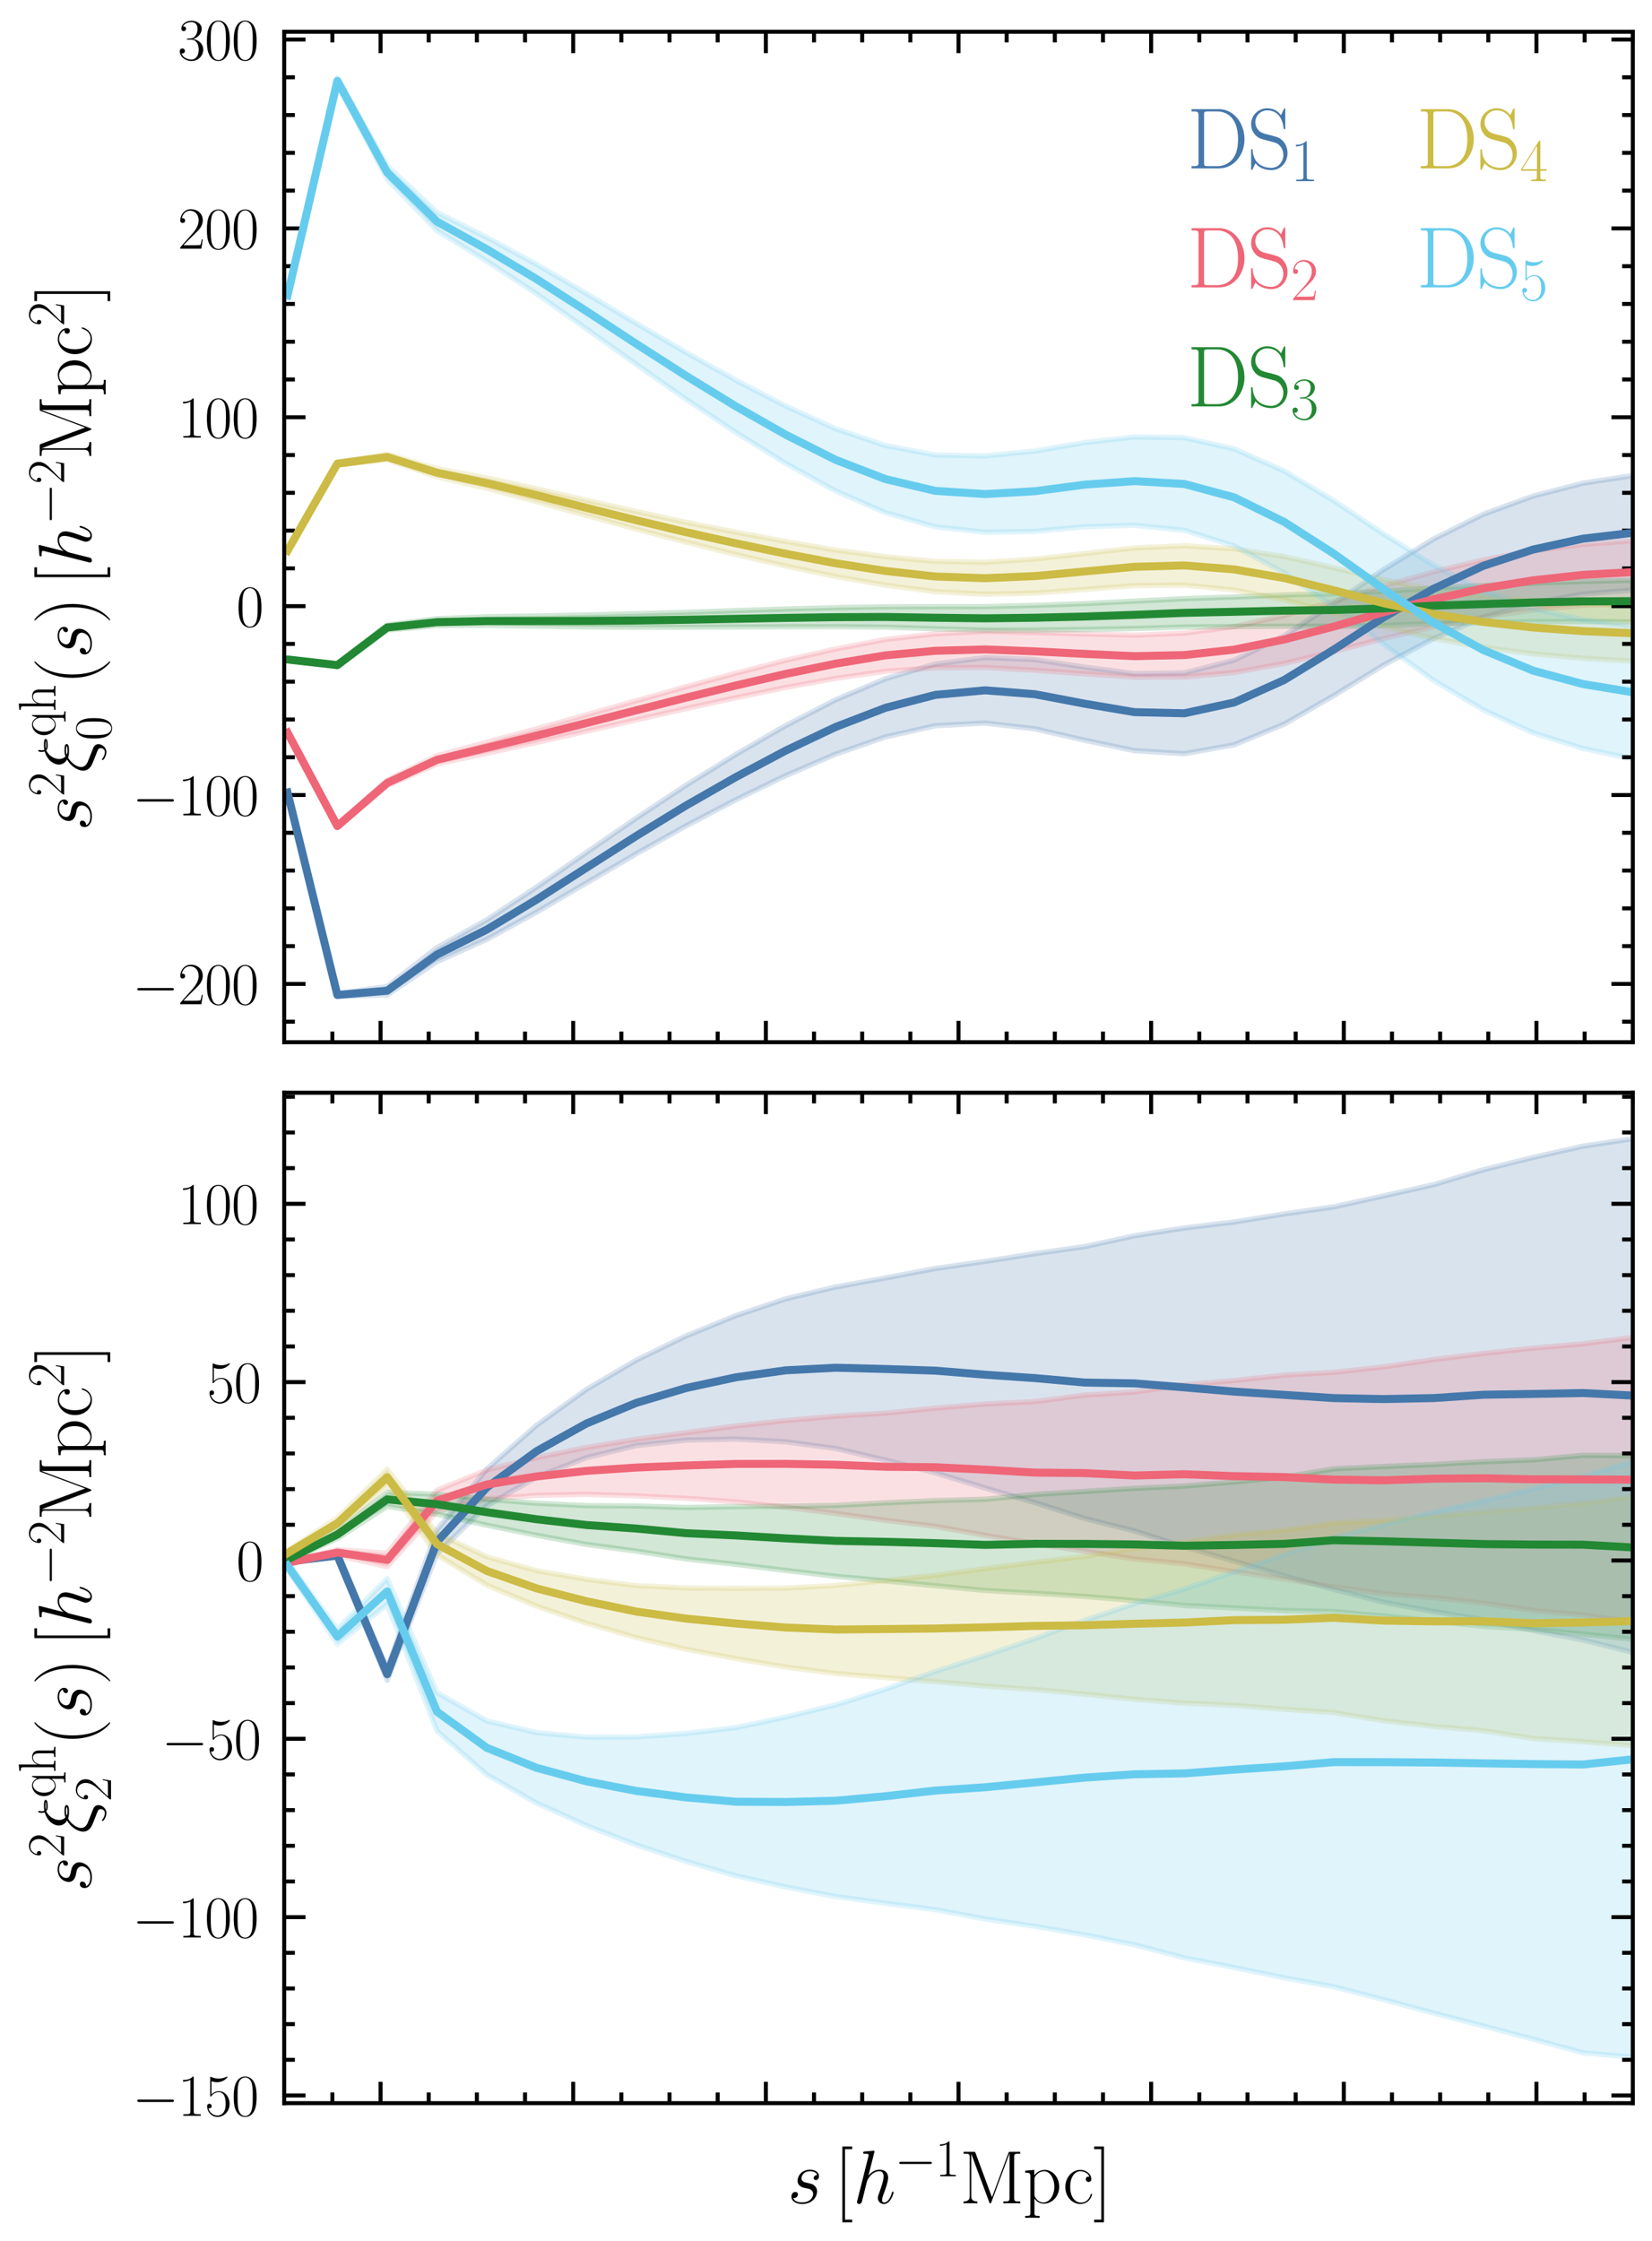 <?xml version="1.0"?>
 <svg xmlns:xlink="http://www.w3.org/1999/xlink" width="309.6" height="419.954" viewBox="0 0 309.6 419.954" xmlns="http://www.w3.org/2000/svg" version="1.1">  <defs> <style type="text/css">*{stroke-linejoin: round; stroke-linecap: butt}</style> </defs> <g id="figure_1"> <g id="patch_1"> <path d="M 0 419.954 L 309.6 419.954 L 309.6 0 L 0 0 z " style="fill: #ffffff"></path> </g> <g id="axes_1"> <g id="patch_2"> <path d="M 53.264 195.3 L 306 195.3 L 306 5.954 L 53.264 5.954 z " style="fill: #ffffff"></path> </g> <g id="PolyCollection_1"> <defs> <path id="m61fba516f7" d="M 53.887 -271.52 L 53.887 -271.363 L 63.224 -233.26 L 72.562 -233.507 L 81.899 -239.757 L 91.237 -243.937 L 100.574 -249.034 L 109.912 -254.5 L 119.249 -259.969 L 128.587 -265.213 L 137.924 -270.09 L 147.262 -274.615 L 156.599 -278.635 L 165.937 -281.863 L 175.274 -283.954 L 184.612 -284.46 L 193.95 -283.374 L 203.287 -281.236 L 212.625 -279.288 L 221.962 -278.716 L 231.3 -280.386 L 240.637 -284.235 L 249.975 -289.61 L 259.312 -295.334 L 268.65 -300.293 L 277.987 -304.269 L 287.325 -306.954 L 296.662 -308.624 L 306 -309.383 L 306 -330.84 L 306 -330.84 L 296.662 -329.41 L 287.325 -326.999 L 277.987 -323.589 L 268.65 -318.941 L 259.312 -313.237 L 249.975 -306.858 L 240.637 -300.789 L 231.3 -296.256 L 221.962 -293.862 L 212.625 -293.717 L 203.287 -294.934 L 193.95 -296.35 L 184.612 -296.73 L 175.274 -295.522 L 165.937 -292.766 L 156.599 -288.817 L 147.262 -283.993 L 137.924 -278.601 L 128.587 -272.823 L 119.249 -266.644 L 109.912 -260.213 L 100.574 -253.728 L 91.237 -247.588 L 81.899 -242.386 L 72.562 -235.093 L 63.224 -233.757 L 53.887 -271.52 z " style="stroke: #4477aa; stroke-opacity: 0.2"></path> </defs> <g clip-path="url(#p7b01ecf40c)"> <use xlink:href="#m61fba516f7" x="0" y="419.954" style="fill: #4477aa; fill-opacity: 0.2; stroke: #4477aa; stroke-opacity: 0.2"></use> </g> </g> <g id="PolyCollection_2"> <defs> <path id="m2f4ce543ba" d="M 53.887 -282.749 L 53.887 -282.599 L 63.224 -264.981 L 72.562 -272.701 L 81.899 -276.797 L 91.237 -278.801 L 100.574 -280.823 L 109.912 -282.931 L 119.249 -285.057 L 128.587 -287.175 L 137.924 -289.207 L 147.262 -291.132 L 156.599 -292.828 L 165.937 -294.165 L 175.274 -294.827 L 184.612 -294.89 L 193.95 -294.352 L 203.287 -293.687 L 212.625 -293.07 L 221.962 -293.093 L 231.3 -293.931 L 240.637 -295.623 L 249.975 -297.865 L 259.312 -300.303 L 268.65 -302.487 L 277.987 -304.365 L 287.325 -305.644 L 296.662 -306.532 L 306 -306.862 L 306 -318.632 L 306 -318.632 L 296.662 -317.931 L 287.325 -316.764 L 277.987 -315.039 L 268.65 -312.799 L 259.312 -310.159 L 249.975 -307.236 L 240.637 -304.608 L 231.3 -302.517 L 221.962 -301.304 L 212.625 -300.926 L 203.287 -301.147 L 193.95 -301.44 L 184.612 -301.622 L 175.274 -301.176 L 165.937 -300.125 L 156.599 -298.344 L 147.262 -296.216 L 137.924 -293.807 L 128.587 -291.275 L 119.249 -288.646 L 109.912 -286.005 L 100.574 -283.388 L 91.237 -280.868 L 81.899 -278.347 L 72.562 -273.754 L 63.224 -265.33 L 53.887 -282.749 z " style="stroke: #ee6677; stroke-opacity: 0.2"></path> </defs> <g clip-path="url(#p7b01ecf40c)"> <use xlink:href="#m2f4ce543ba" x="0" y="419.954" style="fill: #ee6677; fill-opacity: 0.2; stroke: #ee6677; stroke-opacity: 0.2"></use> </g> </g> <g id="PolyCollection_3"> <defs> <path id="md55b25f36c" d="M 53.887 -296.495 L 53.887 -296.246 L 63.224 -295.067 L 72.562 -301.881 L 81.899 -302.728 L 91.237 -302.776 L 100.574 -302.629 L 109.912 -302.484 L 119.249 -302.408 L 128.587 -302.419 L 137.924 -302.464 L 147.262 -302.503 L 156.599 -302.519 L 165.937 -302.437 L 175.274 -302.132 L 184.612 -301.889 L 193.95 -301.88 L 203.287 -301.993 L 212.625 -302.171 L 221.962 -302.456 L 231.3 -302.536 L 240.637 -302.596 L 249.975 -302.585 L 259.312 -302.736 L 268.65 -303.132 L 277.987 -303.271 L 287.325 -303.452 L 296.662 -303.512 L 306 -303.402 L 306 -311.199 L 306 -311.199 L 296.662 -311.004 L 287.325 -310.672 L 277.987 -310.232 L 268.65 -309.778 L 259.312 -309.142 L 249.975 -308.707 L 240.637 -308.46 L 231.3 -308.088 L 221.962 -307.767 L 212.625 -307.311 L 203.287 -306.841 L 193.95 -306.513 L 184.612 -306.281 L 175.274 -306.259 L 165.937 -306.243 L 156.599 -306.078 L 147.262 -305.832 L 137.924 -305.525 L 128.587 -305.205 L 119.249 -304.947 L 109.912 -304.712 L 100.574 -304.531 L 91.237 -304.372 L 81.899 -304.008 L 72.562 -302.847 L 63.224 -295.559 L 53.887 -296.495 z " style="stroke: #228833; stroke-opacity: 0.2"></path> </defs> <g clip-path="url(#p7b01ecf40c)"> <use xlink:href="#md55b25f36c" x="0" y="419.954" style="fill: #228833; fill-opacity: 0.2; stroke: #228833; stroke-opacity: 0.2"></use> </g> </g> <g id="PolyCollection_4"> <defs> <path id="mfe750e5c4c" d="M 53.887 -316.901 L 53.887 -316.617 L 63.224 -332.814 L 72.562 -333.79 L 81.899 -330.61 L 91.237 -328.435 L 100.574 -325.947 L 109.912 -323.347 L 119.249 -320.794 L 128.587 -318.348 L 137.924 -316.042 L 147.262 -313.882 L 156.599 -311.92 L 165.937 -310.298 L 175.274 -309.082 L 184.612 -308.607 L 193.95 -308.807 L 203.287 -309.516 L 212.625 -310.212 L 221.962 -310.314 L 231.3 -309.398 L 240.637 -307.594 L 249.975 -305.1 L 259.312 -302.504 L 268.65 -300.309 L 277.987 -298.648 L 287.325 -297.436 L 296.662 -296.605 L 306 -296.057 L 306 -306.505 L 306 -306.505 L 296.662 -306.753 L 287.325 -307.287 L 277.987 -308.161 L 268.65 -309.464 L 259.312 -311.326 L 249.975 -313.555 L 240.637 -315.669 L 231.3 -317.101 L 221.962 -317.683 L 212.625 -317.27 L 203.287 -316.225 L 193.95 -315.193 L 184.612 -314.602 L 175.274 -314.761 L 165.937 -315.628 L 156.599 -316.882 L 147.262 -318.484 L 137.924 -320.23 L 128.587 -322.089 L 119.249 -324.119 L 109.912 -326.212 L 100.574 -328.37 L 91.237 -330.4 L 81.899 -332.124 L 72.562 -334.84 L 63.224 -333.334 L 53.887 -316.901 z " style="stroke: #ccbb44; stroke-opacity: 0.2"></path> </defs> <g clip-path="url(#p7b01ecf40c)"> <use xlink:href="#mfe750e5c4c" x="0" y="419.954" style="fill: #ccbb44; fill-opacity: 0.2; stroke: #ccbb44; stroke-opacity: 0.2"></use> </g> </g> <g id="PolyCollection_5"> <defs> <path id="m7e09dc62c9" d="M 53.887 -364.886 L 53.887 -364.286 L 63.224 -404.177 L 72.562 -386.371 L 81.899 -376.713 L 91.237 -371.015 L 100.574 -364.886 L 109.912 -358.337 L 119.249 -351.675 L 128.587 -345.148 L 137.924 -338.909 L 147.262 -333.115 L 156.599 -327.961 L 165.937 -323.884 L 175.274 -321.239 L 184.612 -320.22 L 193.95 -320.388 L 203.287 -321.252 L 212.625 -321.527 L 221.962 -320.578 L 231.3 -317.651 L 240.637 -312.631 L 249.975 -306.271 L 259.312 -299.227 L 268.65 -292.478 L 277.987 -286.925 L 287.325 -282.624 L 296.662 -279.7 L 306 -277.753 L 306 -302.703 L 306 -302.703 L 296.662 -303.829 L 287.325 -305.934 L 277.987 -309.356 L 268.65 -314.055 L 259.312 -319.882 L 249.975 -326.122 L 240.637 -331.698 L 231.3 -335.843 L 221.962 -337.935 L 212.625 -338.066 L 203.287 -337.02 L 193.95 -335.427 L 184.612 -334.521 L 175.274 -334.701 L 165.937 -336.469 L 156.599 -339.608 L 147.262 -343.862 L 137.924 -348.686 L 128.587 -353.901 L 119.249 -359.348 L 109.912 -364.942 L 100.574 -370.403 L 91.237 -375.471 L 81.899 -380.143 L 72.562 -388.887 L 63.224 -405.393 L 53.887 -364.886 z " style="stroke: #66ccee; stroke-opacity: 0.2"></path> </defs> <g clip-path="url(#p7b01ecf40c)"> <use xlink:href="#m7e09dc62c9" x="0" y="419.954" style="fill: #66ccee; fill-opacity: 0.2; stroke: #66ccee; stroke-opacity: 0.2"></use> </g> </g> <g id="matplotlib.axis_1"> <g id="xtick_1"> <g id="line2d_1"> <defs> <path id="mc8dbabab9a" d="M 0 0 L 0 -4 " style="stroke: #000000; stroke-width: 0.75"></path> </defs> <g> <use xlink:href="#mc8dbabab9a" x="71.317" y="195.3" style="stroke: #000000; stroke-width: 0.75"></use> </g> </g> <g id="line2d_2"> <defs> <path id="me21a4e09bb" d="M 0 0 L 0 4 " style="stroke: #000000; stroke-width: 0.75"></path> </defs> <g> <use xlink:href="#me21a4e09bb" x="71.317" y="5.954" style="stroke: #000000; stroke-width: 0.75"></use> </g> </g> </g> <g id="xtick_2"> <g id="line2d_3"> <g> <use xlink:href="#mc8dbabab9a" x="107.422" y="195.3" style="stroke: #000000; stroke-width: 0.75"></use> </g> </g> <g id="line2d_4"> <g> <use xlink:href="#me21a4e09bb" x="107.422" y="5.954" style="stroke: #000000; stroke-width: 0.75"></use> </g> </g> </g> <g id="xtick_3"> <g id="line2d_5"> <g> <use xlink:href="#mc8dbabab9a" x="143.527" y="195.3" style="stroke: #000000; stroke-width: 0.75"></use> </g> </g> <g id="line2d_6"> <g> <use xlink:href="#me21a4e09bb" x="143.527" y="5.954" style="stroke: #000000; stroke-width: 0.75"></use> </g> </g> </g> <g id="xtick_4"> <g id="line2d_7"> <g> <use xlink:href="#mc8dbabab9a" x="179.632" y="195.3" style="stroke: #000000; stroke-width: 0.75"></use> </g> </g> <g id="line2d_8"> <g> <use xlink:href="#me21a4e09bb" x="179.632" y="5.954" style="stroke: #000000; stroke-width: 0.75"></use> </g> </g> </g> <g id="xtick_5"> <g id="line2d_9"> <g> <use xlink:href="#mc8dbabab9a" x="215.737" y="195.3" style="stroke: #000000; stroke-width: 0.75"></use> </g> </g> <g id="line2d_10"> <g> <use xlink:href="#me21a4e09bb" x="215.737" y="5.954" style="stroke: #000000; stroke-width: 0.75"></use> </g> </g> </g> <g id="xtick_6"> <g id="line2d_11"> <g> <use xlink:href="#mc8dbabab9a" x="251.842" y="195.3" style="stroke: #000000; stroke-width: 0.75"></use> </g> </g> <g id="line2d_12"> <g> <use xlink:href="#me21a4e09bb" x="251.842" y="5.954" style="stroke: #000000; stroke-width: 0.75"></use> </g> </g> </g> <g id="xtick_7"> <g id="line2d_13"> <g> <use xlink:href="#mc8dbabab9a" x="287.947" y="195.3" style="stroke: #000000; stroke-width: 0.75"></use> </g> </g> <g id="line2d_14"> <g> <use xlink:href="#me21a4e09bb" x="287.947" y="5.954" style="stroke: #000000; stroke-width: 0.75"></use> </g> </g> </g> <g id="xtick_8"> <g id="line2d_15"> <defs> <path id="m3ab6020a71" d="M 0 0 L 0 -2 " style="stroke: #000000; stroke-width: 0.75"></path> </defs> <g> <use xlink:href="#m3ab6020a71" x="62.29" y="195.3" style="stroke: #000000; stroke-width: 0.75"></use> </g> </g> <g id="line2d_16"> <defs> <path id="m62d9dae35c" d="M 0 0 L 0 2 " style="stroke: #000000; stroke-width: 0.75"></path> </defs> <g> <use xlink:href="#m62d9dae35c" x="62.29" y="5.954" style="stroke: #000000; stroke-width: 0.75"></use> </g> </g> </g> <g id="xtick_9"> <g id="line2d_17"> <g> <use xlink:href="#m3ab6020a71" x="80.343" y="195.3" style="stroke: #000000; stroke-width: 0.75"></use> </g> </g> <g id="line2d_18"> <g> <use xlink:href="#m62d9dae35c" x="80.343" y="5.954" style="stroke: #000000; stroke-width: 0.75"></use> </g> </g> </g> <g id="xtick_10"> <g id="line2d_19"> <g> <use xlink:href="#m3ab6020a71" x="89.369" y="195.3" style="stroke: #000000; stroke-width: 0.75"></use> </g> </g> <g id="line2d_20"> <g> <use xlink:href="#m62d9dae35c" x="89.369" y="5.954" style="stroke: #000000; stroke-width: 0.75"></use> </g> </g> </g> <g id="xtick_11"> <g id="line2d_21"> <g> <use xlink:href="#m3ab6020a71" x="98.395" y="195.3" style="stroke: #000000; stroke-width: 0.75"></use> </g> </g> <g id="line2d_22"> <g> <use xlink:href="#m62d9dae35c" x="98.395" y="5.954" style="stroke: #000000; stroke-width: 0.75"></use> </g> </g> </g> <g id="xtick_12"> <g id="line2d_23"> <g> <use xlink:href="#m3ab6020a71" x="116.448" y="195.3" style="stroke: #000000; stroke-width: 0.75"></use> </g> </g> <g id="line2d_24"> <g> <use xlink:href="#m62d9dae35c" x="116.448" y="5.954" style="stroke: #000000; stroke-width: 0.75"></use> </g> </g> </g> <g id="xtick_13"> <g id="line2d_25"> <g> <use xlink:href="#m3ab6020a71" x="125.474" y="195.3" style="stroke: #000000; stroke-width: 0.75"></use> </g> </g> <g id="line2d_26"> <g> <use xlink:href="#m62d9dae35c" x="125.474" y="5.954" style="stroke: #000000; stroke-width: 0.75"></use> </g> </g> </g> <g id="xtick_14"> <g id="line2d_27"> <g> <use xlink:href="#m3ab6020a71" x="134.501" y="195.3" style="stroke: #000000; stroke-width: 0.75"></use> </g> </g> <g id="line2d_28"> <g> <use xlink:href="#m62d9dae35c" x="134.501" y="5.954" style="stroke: #000000; stroke-width: 0.75"></use> </g> </g> </g> <g id="xtick_15"> <g id="line2d_29"> <g> <use xlink:href="#m3ab6020a71" x="152.553" y="195.3" style="stroke: #000000; stroke-width: 0.75"></use> </g> </g> <g id="line2d_30"> <g> <use xlink:href="#m62d9dae35c" x="152.553" y="5.954" style="stroke: #000000; stroke-width: 0.75"></use> </g> </g> </g> <g id="xtick_16"> <g id="line2d_31"> <g> <use xlink:href="#m3ab6020a71" x="161.579" y="195.3" style="stroke: #000000; stroke-width: 0.75"></use> </g> </g> <g id="line2d_32"> <g> <use xlink:href="#m62d9dae35c" x="161.579" y="5.954" style="stroke: #000000; stroke-width: 0.75"></use> </g> </g> </g> <g id="xtick_17"> <g id="line2d_33"> <g> <use xlink:href="#m3ab6020a71" x="170.606" y="195.3" style="stroke: #000000; stroke-width: 0.75"></use> </g> </g> <g id="line2d_34"> <g> <use xlink:href="#m62d9dae35c" x="170.606" y="5.954" style="stroke: #000000; stroke-width: 0.75"></use> </g> </g> </g> <g id="xtick_18"> <g id="line2d_35"> <g> <use xlink:href="#m3ab6020a71" x="188.658" y="195.3" style="stroke: #000000; stroke-width: 0.75"></use> </g> </g> <g id="line2d_36"> <g> <use xlink:href="#m62d9dae35c" x="188.658" y="5.954" style="stroke: #000000; stroke-width: 0.75"></use> </g> </g> </g> <g id="xtick_19"> <g id="line2d_37"> <g> <use xlink:href="#m3ab6020a71" x="197.685" y="195.3" style="stroke: #000000; stroke-width: 0.75"></use> </g> </g> <g id="line2d_38"> <g> <use xlink:href="#m62d9dae35c" x="197.685" y="5.954" style="stroke: #000000; stroke-width: 0.75"></use> </g> </g> </g> <g id="xtick_20"> <g id="line2d_39"> <g> <use xlink:href="#m3ab6020a71" x="206.711" y="195.3" style="stroke: #000000; stroke-width: 0.75"></use> </g> </g> <g id="line2d_40"> <g> <use xlink:href="#m62d9dae35c" x="206.711" y="5.954" style="stroke: #000000; stroke-width: 0.75"></use> </g> </g> </g> <g id="xtick_21"> <g id="line2d_41"> <g> <use xlink:href="#m3ab6020a71" x="224.763" y="195.3" style="stroke: #000000; stroke-width: 0.75"></use> </g> </g> <g id="line2d_42"> <g> <use xlink:href="#m62d9dae35c" x="224.763" y="5.954" style="stroke: #000000; stroke-width: 0.75"></use> </g> </g> </g> <g id="xtick_22"> <g id="line2d_43"> <g> <use xlink:href="#m3ab6020a71" x="233.79" y="195.3" style="stroke: #000000; stroke-width: 0.75"></use> </g> </g> <g id="line2d_44"> <g> <use xlink:href="#m62d9dae35c" x="233.79" y="5.954" style="stroke: #000000; stroke-width: 0.75"></use> </g> </g> </g> <g id="xtick_23"> <g id="line2d_45"> <g> <use xlink:href="#m3ab6020a71" x="242.816" y="195.3" style="stroke: #000000; stroke-width: 0.75"></use> </g> </g> <g id="line2d_46"> <g> <use xlink:href="#m62d9dae35c" x="242.816" y="5.954" style="stroke: #000000; stroke-width: 0.75"></use> </g> </g> </g> <g id="xtick_24"> <g id="line2d_47"> <g> <use xlink:href="#m3ab6020a71" x="260.869" y="195.3" style="stroke: #000000; stroke-width: 0.75"></use> </g> </g> <g id="line2d_48"> <g> <use xlink:href="#m62d9dae35c" x="260.869" y="5.954" style="stroke: #000000; stroke-width: 0.75"></use> </g> </g> </g> <g id="xtick_25"> <g id="line2d_49"> <g> <use xlink:href="#m3ab6020a71" x="269.895" y="195.3" style="stroke: #000000; stroke-width: 0.75"></use> </g> </g> <g id="line2d_50"> <g> <use xlink:href="#m62d9dae35c" x="269.895" y="5.954" style="stroke: #000000; stroke-width: 0.75"></use> </g> </g> </g> <g id="xtick_26"> <g id="line2d_51"> <g> <use xlink:href="#m3ab6020a71" x="278.921" y="195.3" style="stroke: #000000; stroke-width: 0.75"></use> </g> </g> <g id="line2d_52"> <g> <use xlink:href="#m62d9dae35c" x="278.921" y="5.954" style="stroke: #000000; stroke-width: 0.75"></use> </g> </g> </g> <g id="xtick_27"> <g id="line2d_53"> <g> <use xlink:href="#m3ab6020a71" x="296.974" y="195.3" style="stroke: #000000; stroke-width: 0.75"></use> </g> </g> <g id="line2d_54"> <g> <use xlink:href="#m62d9dae35c" x="296.974" y="5.954" style="stroke: #000000; stroke-width: 0.75"></use> </g> </g> </g> <g id="xtick_28"> <g id="line2d_55"> <g> <use xlink:href="#m3ab6020a71" x="306" y="195.3" style="stroke: #000000; stroke-width: 0.75"></use> </g> </g> <g id="line2d_56"> <g> <use xlink:href="#m62d9dae35c" x="306" y="5.954" style="stroke: #000000; stroke-width: 0.75"></use> </g> </g> </g> </g> <g id="matplotlib.axis_2"> <g id="ytick_1"> <g id="line2d_57"> <defs> <path id="me8050cbfbc" d="M 0 0 L 4 0 " style="stroke: #000000; stroke-width: 0.75"></path> </defs> <g> <use xlink:href="#me8050cbfbc" x="53.264" y="184.374" style="stroke: #000000; stroke-width: 0.75"></use> </g> </g> <g id="line2d_58"> <defs> <path id="m9cc87b641c" d="M 0 0 L -4 0 " style="stroke: #000000; stroke-width: 0.75"></path> </defs> <g> <use xlink:href="#m9cc87b641c" x="306" y="184.374" style="stroke: #000000; stroke-width: 0.75"></use> </g> </g> <g id="text_1">  <g transform="translate(24.802 188.179)scale(0.11 -0.11)"> <defs> <path id="CMSY10-0" d="M 4218 1472 C 4326 1472 4442 1472 4442 1600 C 4442 1728 4326 1728 4218 1728 L 755 1728 C 646 1728 531 1728 531 1600 C 531 1472 646 1472 755 1472 L 4218 1472 z " transform="scale(0.016)"></path> <path id="CMR17-32" d="M 2669 989 L 2554 989 C 2490 536 2438 459 2413 420 C 2381 369 1920 369 1830 369 L 602 369 C 832 619 1280 1072 1824 1597 C 2214 1967 2669 2402 2669 3035 C 2669 3790 2067 4224 1395 4224 C 691 4224 262 3604 262 3030 C 262 2780 448 2748 525 2748 C 589 2748 781 2787 781 3010 C 781 3207 614 3264 525 3264 C 486 3264 448 3258 422 3245 C 544 3790 915 4058 1306 4058 C 1862 4058 2227 3617 2227 3035 C 2227 2479 1901 2000 1536 1584 L 262 146 L 262 0 L 2515 0 L 2669 989 z " transform="scale(0.016)"></path> <path id="CMR17-30" d="M 2688 2025 C 2688 2416 2682 3080 2413 3591 C 2176 4039 1798 4198 1466 4198 C 1158 4198 768 4058 525 3597 C 269 3118 243 2524 243 2025 C 243 1661 250 1106 448 619 C 723 -39 1216 -128 1466 -128 C 1760 -128 2208 -7 2470 600 C 2662 1042 2688 1559 2688 2025 z M 1466 -26 C 1056 -26 813 325 723 812 C 653 1188 653 1738 653 2096 C 653 2588 653 2997 736 3387 C 858 3929 1216 4096 1466 4096 C 1728 4096 2067 3923 2189 3400 C 2272 3036 2278 2607 2278 2096 C 2278 1680 2278 1169 2202 792 C 2067 95 1690 -26 1466 -26 z " transform="scale(0.016)"></path> </defs> <use xlink:href="#CMSY10-0" transform="scale(0.996)"></use> <use xlink:href="#CMR17-32" transform="translate(77.487 0)scale(0.996)"></use> <use xlink:href="#CMR17-30" transform="translate(123.178 0)scale(0.996)"></use> <use xlink:href="#CMR17-30" transform="translate(168.868 0)scale(0.996)"></use> </g> </g> </g> <g id="ytick_2"> <g id="line2d_59"> <g> <use xlink:href="#me8050cbfbc" x="53.264" y="148.98" style="stroke: #000000; stroke-width: 0.75"></use> </g> </g> <g id="line2d_60"> <g> <use xlink:href="#m9cc87b641c" x="306" y="148.98" style="stroke: #000000; stroke-width: 0.75"></use> </g> </g> <g id="text_2">  <g transform="translate(24.802 152.786)scale(0.11 -0.11)"> <defs> <path id="CMR17-31" d="M 1702 4058 C 1702 4192 1696 4192 1606 4192 C 1357 3916 979 3827 621 3827 C 602 3827 570 3827 563 3808 C 557 3795 557 3782 557 3648 C 755 3648 1088 3686 1344 3839 L 1344 461 C 1344 236 1331 160 781 160 L 589 160 L 589 0 C 896 0 1216 0 1523 0 C 1830 0 2150 0 2458 0 L 2458 160 L 2266 160 C 1715 160 1702 230 1702 458 L 1702 4058 z " transform="scale(0.016)"></path> </defs> <use xlink:href="#CMSY10-0" transform="scale(0.996)"></use> <use xlink:href="#CMR17-31" transform="translate(77.487 0)scale(0.996)"></use> <use xlink:href="#CMR17-30" transform="translate(123.178 0)scale(0.996)"></use> <use xlink:href="#CMR17-30" transform="translate(168.868 0)scale(0.996)"></use> </g> </g> </g> <g id="ytick_3"> <g id="line2d_61"> <g> <use xlink:href="#me8050cbfbc" x="53.264" y="113.587" style="stroke: #000000; stroke-width: 0.75"></use> </g> </g> <g id="line2d_62"> <g> <use xlink:href="#m9cc87b641c" x="306" y="113.587" style="stroke: #000000; stroke-width: 0.75"></use> </g> </g> <g id="text_3">  <g transform="translate(44.285 117.392)scale(0.11 -0.11)"> <use xlink:href="#CMR17-30" transform="scale(0.996)"></use> </g> </g> </g> <g id="ytick_4"> <g id="line2d_63"> <g> <use xlink:href="#me8050cbfbc" x="53.264" y="78.193" style="stroke: #000000; stroke-width: 0.75"></use> </g> </g> <g id="line2d_64"> <g> <use xlink:href="#m9cc87b641c" x="306" y="78.193" style="stroke: #000000; stroke-width: 0.75"></use> </g> </g> <g id="text_4">  <g transform="translate(33.326 81.998)scale(0.11 -0.11)"> <use xlink:href="#CMR17-31" transform="scale(0.996)"></use> <use xlink:href="#CMR17-30" transform="translate(45.69 0)scale(0.996)"></use> <use xlink:href="#CMR17-30" transform="translate(91.381 0)scale(0.996)"></use> </g> </g> </g> <g id="ytick_5"> <g id="line2d_65"> <g> <use xlink:href="#me8050cbfbc" x="53.264" y="42.799" style="stroke: #000000; stroke-width: 0.75"></use> </g> </g> <g id="line2d_66"> <g> <use xlink:href="#m9cc87b641c" x="306" y="42.799" style="stroke: #000000; stroke-width: 0.75"></use> </g> </g> <g id="text_5">  <g transform="translate(33.326 46.604)scale(0.11 -0.11)"> <use xlink:href="#CMR17-32" transform="scale(0.996)"></use> <use xlink:href="#CMR17-30" transform="translate(45.69 0)scale(0.996)"></use> <use xlink:href="#CMR17-30" transform="translate(91.381 0)scale(0.996)"></use> </g> </g> </g> <g id="ytick_6"> <g id="line2d_67"> <g> <use xlink:href="#me8050cbfbc" x="53.264" y="7.405" style="stroke: #000000; stroke-width: 0.75"></use> </g> </g> <g id="line2d_68"> <g> <use xlink:href="#m9cc87b641c" x="306" y="7.405" style="stroke: #000000; stroke-width: 0.75"></use> </g> </g> <g id="text_6">  <g transform="translate(33.326 11.21)scale(0.11 -0.11)"> <defs> <path id="CMR17-33" d="M 1414 2157 C 1984 2157 2234 1662 2234 1090 C 2234 320 1824 25 1453 25 C 1114 25 563 194 390 693 C 422 680 454 680 486 680 C 640 680 755 782 755 948 C 755 1133 614 1216 486 1216 C 378 1216 211 1165 211 926 C 211 335 787 -128 1466 -128 C 2176 -128 2720 430 2720 1085 C 2720 1707 2208 2157 1600 2227 C 2086 2328 2554 2756 2554 3329 C 2554 3820 2048 4179 1472 4179 C 890 4179 378 3829 378 3329 C 378 3110 544 3072 627 3072 C 762 3072 877 3155 877 3321 C 877 3486 762 3569 627 3569 C 602 3569 570 3569 544 3557 C 730 3959 1235 4032 1459 4032 C 1683 4032 2106 3925 2106 3320 C 2106 3143 2080 2828 1862 2550 C 1670 2304 1453 2304 1242 2284 C 1210 2284 1062 2269 1037 2269 C 992 2263 966 2257 966 2208 C 966 2163 973 2157 1101 2157 L 1414 2157 z " transform="scale(0.016)"></path> </defs> <use xlink:href="#CMR17-33" transform="scale(0.996)"></use> <use xlink:href="#CMR17-30" transform="translate(45.69 0)scale(0.996)"></use> <use xlink:href="#CMR17-30" transform="translate(91.381 0)scale(0.996)"></use> </g> </g> </g> <g id="ytick_7"> <g id="line2d_69"> <defs> <path id="mc76d3c4ec1" d="M 0 0 L 2 0 " style="stroke: #000000; stroke-width: 0.75"></path> </defs> <g> <use xlink:href="#mc76d3c4ec1" x="53.264" y="191.453" style="stroke: #000000; stroke-width: 0.75"></use> </g> </g> <g id="line2d_70"> <defs> <path id="m64d040f09f" d="M 0 0 L -2 0 " style="stroke: #000000; stroke-width: 0.75"></path> </defs> <g> <use xlink:href="#m64d040f09f" x="306" y="191.453" style="stroke: #000000; stroke-width: 0.75"></use> </g> </g> </g> <g id="ytick_8"> <g id="line2d_71"> <g> <use xlink:href="#mc76d3c4ec1" x="53.264" y="177.295" style="stroke: #000000; stroke-width: 0.75"></use> </g> </g> <g id="line2d_72"> <g> <use xlink:href="#m64d040f09f" x="306" y="177.295" style="stroke: #000000; stroke-width: 0.75"></use> </g> </g> </g> <g id="ytick_9"> <g id="line2d_73"> <g> <use xlink:href="#mc76d3c4ec1" x="53.264" y="170.217" style="stroke: #000000; stroke-width: 0.75"></use> </g> </g> <g id="line2d_74"> <g> <use xlink:href="#m64d040f09f" x="306" y="170.217" style="stroke: #000000; stroke-width: 0.75"></use> </g> </g> </g> <g id="ytick_10"> <g id="line2d_75"> <g> <use xlink:href="#mc76d3c4ec1" x="53.264" y="163.138" style="stroke: #000000; stroke-width: 0.75"></use> </g> </g> <g id="line2d_76"> <g> <use xlink:href="#m64d040f09f" x="306" y="163.138" style="stroke: #000000; stroke-width: 0.75"></use> </g> </g> </g> <g id="ytick_11"> <g id="line2d_77"> <g> <use xlink:href="#mc76d3c4ec1" x="53.264" y="156.059" style="stroke: #000000; stroke-width: 0.75"></use> </g> </g> <g id="line2d_78"> <g> <use xlink:href="#m64d040f09f" x="306" y="156.059" style="stroke: #000000; stroke-width: 0.75"></use> </g> </g> </g> <g id="ytick_12"> <g id="line2d_79"> <g> <use xlink:href="#mc76d3c4ec1" x="53.264" y="141.902" style="stroke: #000000; stroke-width: 0.75"></use> </g> </g> <g id="line2d_80"> <g> <use xlink:href="#m64d040f09f" x="306" y="141.902" style="stroke: #000000; stroke-width: 0.75"></use> </g> </g> </g> <g id="ytick_13"> <g id="line2d_81"> <g> <use xlink:href="#mc76d3c4ec1" x="53.264" y="134.823" style="stroke: #000000; stroke-width: 0.75"></use> </g> </g> <g id="line2d_82"> <g> <use xlink:href="#m64d040f09f" x="306" y="134.823" style="stroke: #000000; stroke-width: 0.75"></use> </g> </g> </g> <g id="ytick_14"> <g id="line2d_83"> <g> <use xlink:href="#mc76d3c4ec1" x="53.264" y="127.744" style="stroke: #000000; stroke-width: 0.75"></use> </g> </g> <g id="line2d_84"> <g> <use xlink:href="#m64d040f09f" x="306" y="127.744" style="stroke: #000000; stroke-width: 0.75"></use> </g> </g> </g> <g id="ytick_15"> <g id="line2d_85"> <g> <use xlink:href="#mc76d3c4ec1" x="53.264" y="120.665" style="stroke: #000000; stroke-width: 0.75"></use> </g> </g> <g id="line2d_86"> <g> <use xlink:href="#m64d040f09f" x="306" y="120.665" style="stroke: #000000; stroke-width: 0.75"></use> </g> </g> </g> <g id="ytick_16"> <g id="line2d_87"> <g> <use xlink:href="#mc76d3c4ec1" x="53.264" y="106.508" style="stroke: #000000; stroke-width: 0.75"></use> </g> </g> <g id="line2d_88"> <g> <use xlink:href="#m64d040f09f" x="306" y="106.508" style="stroke: #000000; stroke-width: 0.75"></use> </g> </g> </g> <g id="ytick_17"> <g id="line2d_89"> <g> <use xlink:href="#mc76d3c4ec1" x="53.264" y="99.429" style="stroke: #000000; stroke-width: 0.75"></use> </g> </g> <g id="line2d_90"> <g> <use xlink:href="#m64d040f09f" x="306" y="99.429" style="stroke: #000000; stroke-width: 0.75"></use> </g> </g> </g> <g id="ytick_18"> <g id="line2d_91"> <g> <use xlink:href="#mc76d3c4ec1" x="53.264" y="92.35" style="stroke: #000000; stroke-width: 0.75"></use> </g> </g> <g id="line2d_92"> <g> <use xlink:href="#m64d040f09f" x="306" y="92.35" style="stroke: #000000; stroke-width: 0.75"></use> </g> </g> </g> <g id="ytick_19"> <g id="line2d_93"> <g> <use xlink:href="#mc76d3c4ec1" x="53.264" y="85.272" style="stroke: #000000; stroke-width: 0.75"></use> </g> </g> <g id="line2d_94"> <g> <use xlink:href="#m64d040f09f" x="306" y="85.272" style="stroke: #000000; stroke-width: 0.75"></use> </g> </g> </g> <g id="ytick_20"> <g id="line2d_95"> <g> <use xlink:href="#mc76d3c4ec1" x="53.264" y="71.114" style="stroke: #000000; stroke-width: 0.75"></use> </g> </g> <g id="line2d_96"> <g> <use xlink:href="#m64d040f09f" x="306" y="71.114" style="stroke: #000000; stroke-width: 0.75"></use> </g> </g> </g> <g id="ytick_21"> <g id="line2d_97"> <g> <use xlink:href="#mc76d3c4ec1" x="53.264" y="64.035" style="stroke: #000000; stroke-width: 0.75"></use> </g> </g> <g id="line2d_98"> <g> <use xlink:href="#m64d040f09f" x="306" y="64.035" style="stroke: #000000; stroke-width: 0.75"></use> </g> </g> </g> <g id="ytick_22"> <g id="line2d_99"> <g> <use xlink:href="#mc76d3c4ec1" x="53.264" y="56.957" style="stroke: #000000; stroke-width: 0.75"></use> </g> </g> <g id="line2d_100"> <g> <use xlink:href="#m64d040f09f" x="306" y="56.957" style="stroke: #000000; stroke-width: 0.75"></use> </g> </g> </g> <g id="ytick_23"> <g id="line2d_101"> <g> <use xlink:href="#mc76d3c4ec1" x="53.264" y="49.878" style="stroke: #000000; stroke-width: 0.75"></use> </g> </g> <g id="line2d_102"> <g> <use xlink:href="#m64d040f09f" x="306" y="49.878" style="stroke: #000000; stroke-width: 0.75"></use> </g> </g> </g> <g id="ytick_24"> <g id="line2d_103"> <g> <use xlink:href="#mc76d3c4ec1" x="53.264" y="35.72" style="stroke: #000000; stroke-width: 0.75"></use> </g> </g> <g id="line2d_104"> <g> <use xlink:href="#m64d040f09f" x="306" y="35.72" style="stroke: #000000; stroke-width: 0.75"></use> </g> </g> </g> <g id="ytick_25"> <g id="line2d_105"> <g> <use xlink:href="#mc76d3c4ec1" x="53.264" y="28.641" style="stroke: #000000; stroke-width: 0.75"></use> </g> </g> <g id="line2d_106"> <g> <use xlink:href="#m64d040f09f" x="306" y="28.641" style="stroke: #000000; stroke-width: 0.75"></use> </g> </g> </g> <g id="ytick_26"> <g id="line2d_107"> <g> <use xlink:href="#mc76d3c4ec1" x="53.264" y="21.563" style="stroke: #000000; stroke-width: 0.75"></use> </g> </g> <g id="line2d_108"> <g> <use xlink:href="#m64d040f09f" x="306" y="21.563" style="stroke: #000000; stroke-width: 0.75"></use> </g> </g> </g> <g id="ytick_27"> <g id="line2d_109"> <g> <use xlink:href="#mc76d3c4ec1" x="53.264" y="14.484" style="stroke: #000000; stroke-width: 0.75"></use> </g> </g> <g id="line2d_110"> <g> <use xlink:href="#m64d040f09f" x="306" y="14.484" style="stroke: #000000; stroke-width: 0.75"></use> </g> </g> </g> <g id="text_7">  <g transform="translate(17.083 155.712)rotate(-90)scale(0.14 -0.14)"> <defs> <path id="CMMI12-73" d="M 1459 1280 C 1568 1261 1741 1223 1779 1216 C 1862 1192 2150 1090 2150 783 C 2150 586 1971 70 1229 70 C 1094 70 614 70 486 436 C 742 404 870 603 870 745 C 870 880 781 950 653 950 C 512 950 326 841 326 552 C 326 173 710 -64 1222 -64 C 2195 -64 2483 651 2483 984 C 2483 1079 2483 1258 2278 1462 C 2118 1616 1965 1648 1619 1718 C 1446 1756 1171 1814 1171 2101 C 1171 2229 1286 2689 1894 2689 C 2163 2689 2426 2589 2490 2368 C 2208 2368 2195 2125 2195 2119 C 2195 1984 2317 1946 2374 1946 C 2464 1946 2643 2015 2643 2281 C 2643 2545 2400 2816 1901 2816 C 1062 2816 838 2160 838 1899 C 838 1414 1312 1312 1459 1280 z " transform="scale(0.016)"></path> <path id="CMMI12-18" d="M 1670 -24 L 998 242 C 832 304 448 456 448 835 C 448 1377 1120 1927 1254 1927 C 1267 1927 1325 1914 1344 1908 C 1517 1857 1683 1857 1798 1857 C 1997 1857 2374 1857 2374 2062 C 2374 2218 2144 2240 1869 2240 C 1741 2240 1568 2240 1338 2163 C 1184 2292 1120 2496 1120 2690 C 1120 3042 1350 3542 1856 3780 C 1971 3648 2125 3648 2259 3648 C 2419 3648 2810 3648 2810 3820 C 2810 3968 2502 3968 2298 3968 C 2170 3968 2074 3968 1894 3936 C 1862 4011 1856 4024 1856 4163 C 1856 4277 1882 4366 1882 4384 C 1882 4422 1850 4448 1818 4448 C 1715 4448 1715 4214 1715 4163 C 1715 4075 1722 3986 1760 3904 C 992 3679 653 3133 653 2716 C 653 2330 909 2118 1082 2021 C 422 1667 141 1021 141 679 C 141 128 646 -69 877 -164 L 1453 -392 C 1613 -449 1875 -556 1920 -582 C 1984 -626 2035 -703 2035 -804 C 2035 -937 1933 -1152 1709 -1152 C 1613 -1152 1402 -1127 1171 -955 C 1126 -916 1120 -910 1094 -910 C 1062 -910 1030 -936 1030 -974 C 1030 -1044 1363 -1280 1709 -1280 C 2118 -1280 2368 -889 2368 -617 C 2368 -421 2259 -264 2054 -175 L 1670 -24 z M 1997 3817 C 2106 3840 2221 3840 2304 3840 C 2515 3840 2534 3836 2662 3812 C 2586 3789 2534 3775 2266 3775 C 2144 3775 2067 3775 1997 3817 z M 1491 2057 C 1645 2112 1786 2112 1862 2112 C 2074 2112 2086 2103 2227 2057 C 2157 2011 2099 1984 1824 1984 C 1670 1984 1606 1984 1491 2057 z " transform="scale(0.016)"></path> <path id="CMR17-71" d="M 2630 2802 L 2528 2802 L 2336 2172 C 2189 2509 1920 2802 1491 2802 C 838 2802 211 2223 211 1383 C 211 548 800 -38 1440 -38 C 1933 -38 2208 338 2291 478 L 2291 -789 C 2291 -1031 2266 -1063 1856 -1063 L 1856 -1228 C 2010 -1216 2291 -1216 2458 -1216 C 2624 -1216 2912 -1216 3066 -1228 L 3066 -1063 C 2656 -1063 2630 -1037 2630 -789 L 2630 2802 z M 2304 886 C 2304 612 2074 357 2054 338 C 1856 115 1626 64 1472 64 C 992 64 621 669 621 1375 C 621 2121 1043 2688 1536 2688 C 2048 2688 2304 2108 2304 1777 L 2304 886 z " transform="scale(0.016)"></path> <path id="CMR17-68" d="M 2656 1933 C 2656 2259 2592 2790 1837 2790 C 1312 2790 1056 2368 979 2157 L 973 2157 L 973 4396 L 211 4326 L 211 4160 C 589 4160 646 4122 646 3817 L 646 426 C 646 184 621 153 211 153 L 211 -13 C 365 0 646 0 813 0 C 979 0 1267 0 1421 -13 L 1421 153 C 1011 153 986 178 986 428 L 986 1658 C 986 2247 1344 2688 1792 2688 C 2266 2688 2317 2266 2317 1958 L 2317 428 C 2317 184 2291 153 1882 153 L 1882 -13 C 2035 0 2317 0 2483 0 C 2650 0 2938 0 3091 -13 L 3091 153 C 2682 153 2656 178 2656 428 L 2656 1933 z " transform="scale(0.016)"></path> <path id="CMR17-28" d="M 1958 -1561 C 1958 -1555 1958 -1542 1939 -1523 C 1645 -1224 858 -407 858 1581 C 858 3569 1632 4379 1946 4697 C 1946 4704 1958 4717 1958 4736 C 1958 4755 1939 4768 1914 4768 C 1843 4768 1299 4296 986 3594 C 666 2887 576 2199 576 1588 C 576 1128 621 351 1005 -471 C 1312 -1135 1837 -1600 1914 -1600 C 1946 -1600 1958 -1587 1958 -1561 z " transform="scale(0.016)"></path> <path id="CMR17-29" d="M 1683 1581 C 1683 2040 1638 2817 1254 3639 C 947 4303 422 4768 346 4768 C 326 4768 301 4761 301 4729 C 301 4717 307 4710 314 4697 C 621 4378 1402 3568 1402 1584 C 1402 -407 627 -1217 314 -1537 C 307 -1549 301 -1556 301 -1568 C 301 -1600 326 -1600 346 -1600 C 416 -1600 960 -1128 1274 -426 C 1594 281 1683 969 1683 1581 z " transform="scale(0.016)"></path> <path id="CMR17-5b" d="M 1504 -1600 L 1504 -1377 L 902 -1377 L 902 4544 L 1504 4544 L 1504 4767 L 678 4767 L 678 -1600 L 1504 -1600 z " transform="scale(0.016)"></path> <path id="CMMI12-68" d="M 1798 4257 C 1805 4283 1818 4321 1818 4352 C 1818 4416 1754 4416 1741 4416 C 1734 4416 1421 4388 1389 4380 C 1280 4373 1184 4358 1069 4358 C 909 4345 864 4339 864 4224 C 864 4160 915 4160 1005 4160 C 1318 4160 1325 4103 1325 4040 C 1325 4002 1312 3951 1306 3932 L 378 248 C 352 152 352 140 352 101 C 352 -38 461 -64 525 -64 C 634 -64 717 19 749 89 L 1037 1245 C 1069 1386 1107 1520 1139 1660 C 1210 1929 1210 1935 1331 2120 C 1453 2305 1741 2689 2234 2689 C 2490 2689 2579 2497 2579 2242 C 2579 1884 2330 1188 2189 805 C 2131 651 2099 568 2099 453 C 2099 166 2298 -64 2605 -64 C 3200 -64 3424 875 3424 913 C 3424 945 3398 971 3360 971 C 3302 971 3296 952 3264 843 C 3117 332 2880 64 2624 64 C 2560 64 2458 64 2458 269 C 2458 436 2534 640 2560 710 C 2675 1018 2963 1773 2963 2145 C 2963 2528 2739 2816 2253 2816 C 1888 2816 1568 2644 1306 2312 L 1798 4257 z " transform="scale(0.016)"></path> <path id="CMR17-4d" d="M 1338 4224 C 1299 4320 1293 4320 1158 4320 L 339 4320 L 339 4160 C 781 4160 851 4160 851 3875 L 851 610 C 851 451 851 153 339 153 L 339 -13 C 486 0 755 0 915 0 C 1075 0 1344 0 1491 -13 L 1491 153 C 979 153 979 451 979 610 L 979 4135 L 986 4135 L 2490 89 C 2515 25 2528 -13 2579 -13 C 2630 -13 2643 25 2669 89 L 4186 4166 L 4192 4166 L 4192 438 C 4192 153 4122 153 3680 153 L 3680 -13 C 3853 0 4198 0 4384 0 C 4570 0 4922 0 5094 -13 L 5094 153 C 4653 153 4582 153 4582 438 L 4582 3875 C 4582 4160 4653 4160 5094 4160 L 5094 4320 L 4282 4320 C 4147 4320 4141 4314 4102 4218 L 2720 502 L 1338 4224 z " transform="scale(0.016)"></path> <path id="CMR17-70" d="M 1408 -1063 C 998 -1063 973 -1037 973 -789 L 973 402 C 1158 134 1427 -38 1766 -38 C 2406 -38 3053 523 3053 1388 C 3053 2191 2496 2802 1837 2802 C 1453 2802 1139 2592 960 2338 L 960 2802 L 198 2732 L 198 2567 C 576 2567 634 2528 634 2223 L 634 -789 C 634 -1031 608 -1063 198 -1063 L 198 -1228 C 352 -1216 634 -1216 800 -1216 C 966 -1216 1254 -1216 1408 -1228 L 1408 -1063 z M 973 2012 C 973 2102 973 2235 1222 2471 C 1254 2497 1472 2688 1792 2688 C 2259 2688 2643 2108 2643 1382 C 2643 656 2234 64 1728 64 C 1498 64 1248 172 1056 472 C 973 612 973 650 973 752 L 973 2012 z " transform="scale(0.016)"></path> <path id="CMR17-63" d="M 2234 2240 C 2112 2240 1933 2240 1933 2017 C 1933 1838 2080 1787 2163 1787 C 2208 1787 2394 1807 2394 2024 C 2394 2467 1958 2803 1466 2803 C 787 2803 211 2178 211 1363 C 211 516 813 -64 1466 -64 C 2259 -64 2458 677 2458 748 C 2458 774 2451 793 2406 793 C 2362 793 2355 787 2330 703 C 2163 180 1798 51 1523 51 C 1114 51 621 427 621 1369 C 621 2338 1094 2688 1472 2688 C 1722 2688 2093 2573 2234 2240 z " transform="scale(0.016)"></path> <path id="CMR17-5d" d="M 915 4767 L 90 4767 L 90 4544 L 691 4544 L 691 -1377 L 90 -1377 L 90 -1600 L 915 -1600 L 915 4767 z " transform="scale(0.016)"></path> </defs> <use xlink:href="#CMMI12-73" transform="scale(0.996)"></use> <use xlink:href="#CMR17-32" transform="translate(45.95 36.154)scale(0.697)"></use> <use xlink:href="#CMMI12-18" transform="translate(78.431 0)scale(0.996)"></use> <use xlink:href="#CMR17-71" transform="translate(125.852 47.88)scale(0.697)"></use> <use xlink:href="#CMR17-68" transform="translate(159.657 47.88)scale(0.697)"></use> <use xlink:href="#CMR17-30" transform="translate(121.037 -26.578)scale(0.697)"></use> <use xlink:href="#CMR17-28" transform="translate(195.781 0)scale(0.996)"></use> <use xlink:href="#CMMI12-73" transform="translate(231.062 0)scale(0.996)"></use> <use xlink:href="#CMR17-29" transform="translate(277.012 0)scale(0.996)"></use> <use xlink:href="#CMR17-5b" transform="translate(328.897 0)scale(0.996)"></use> <use xlink:href="#CMMI12-68" transform="translate(353.768 0)scale(0.996)"></use> <use xlink:href="#CMSY10-0" transform="translate(409.923 36.154)scale(0.697)"></use> <use xlink:href="#CMR17-32" transform="translate(464.164 36.154)scale(0.697)"></use> <use xlink:href="#CMR17-4d" transform="translate(496.645 0)scale(0.996)"></use> <use xlink:href="#CMR17-70" transform="translate(581.332 0)scale(0.996)"></use> <use xlink:href="#CMR17-63" transform="translate(634.83 0)scale(0.996)"></use> <use xlink:href="#CMR17-32" transform="translate(675.316 36.154)scale(0.697)"></use> <use xlink:href="#CMR17-5d" transform="translate(707.797 0)scale(0.996)"></use> </g> </g> </g> <g id="line2d_111"> <path d="M 53.887 148.512 L 63.224 186.445 L 72.562 185.654 L 81.899 178.882 L 91.237 174.191 L 100.574 168.573 L 109.912 162.597 L 119.249 156.648 L 128.587 150.936 L 137.924 145.608 L 147.262 140.65 L 156.599 136.228 L 165.937 132.64 L 175.274 130.216 L 184.612 129.359 L 193.95 130.092 L 203.287 131.869 L 212.625 133.451 L 221.962 133.664 L 231.3 131.633 L 240.637 127.442 L 249.975 121.72 L 259.312 115.669 L 268.65 110.337 L 277.987 106.025 L 287.325 102.977 L 296.662 100.937 L 306 99.842 " clip-path="url(#p7b01ecf40c)" style="fill: none; stroke: #4477aa; stroke-width: 1.5; stroke-linecap: square"></path> </g> <g id="line2d_112"> <path d="M 53.887 137.28 L 63.224 154.798 L 72.562 146.726 L 81.899 142.382 L 91.237 140.12 L 100.574 137.848 L 109.912 135.486 L 119.249 133.103 L 128.587 130.729 L 137.924 128.447 L 147.262 126.28 L 156.599 124.368 L 165.937 122.809 L 175.274 121.952 L 184.612 121.698 L 193.95 122.058 L 203.287 122.537 L 212.625 122.956 L 221.962 122.755 L 231.3 121.73 L 240.637 119.839 L 249.975 117.403 L 259.312 114.723 L 268.65 112.311 L 277.987 110.252 L 287.325 108.75 L 296.662 107.722 L 306 107.207 " clip-path="url(#p7b01ecf40c)" style="fill: none; stroke: #ee6677; stroke-width: 1.5; stroke-linecap: square"></path> </g> <g id="line2d_113"> <path d="M 53.887 123.583 L 63.224 124.641 L 72.562 117.59 L 81.899 116.586 L 91.237 116.38 L 100.574 116.374 L 109.912 116.356 L 119.249 116.276 L 128.587 116.142 L 137.924 115.96 L 147.262 115.786 L 156.599 115.655 L 165.937 115.614 L 175.274 115.758 L 184.612 115.869 L 193.95 115.757 L 203.287 115.537 L 212.625 115.213 L 221.962 114.843 L 231.3 114.642 L 240.637 114.426 L 249.975 114.308 L 259.312 114.015 L 268.65 113.499 L 277.987 113.202 L 287.325 112.892 L 296.662 112.696 L 306 112.653 " clip-path="url(#p7b01ecf40c)" style="fill: none; stroke: #228833; stroke-width: 1.5; stroke-linecap: square"></path> </g> <g id="line2d_114"> <path d="M 53.887 103.195 L 63.224 86.88 L 72.562 85.639 L 81.899 88.587 L 91.237 90.536 L 100.574 92.795 L 109.912 95.174 L 119.249 97.497 L 128.587 99.735 L 137.924 101.818 L 147.262 103.771 L 156.599 105.553 L 165.937 106.991 L 175.274 108.032 L 184.612 108.349 L 193.95 107.954 L 203.287 107.083 L 212.625 106.213 L 221.962 105.956 L 231.3 106.704 L 240.637 108.322 L 249.975 110.627 L 259.312 113.039 L 268.65 115.067 L 277.987 116.549 L 287.325 117.592 L 296.662 118.275 L 306 118.673 " clip-path="url(#p7b01ecf40c)" style="fill: none; stroke: #ccbb44; stroke-width: 1.5; stroke-linecap: square"></path> </g> <g id="line2d_115"> <path d="M 53.887 55.368 L 63.224 15.169 L 72.562 32.325 L 81.899 41.526 L 91.237 46.711 L 100.574 52.31 L 109.912 58.315 L 119.249 64.442 L 128.587 70.43 L 137.924 76.156 L 147.262 81.465 L 156.599 86.17 L 165.937 89.778 L 175.274 91.984 L 184.612 92.584 L 193.95 92.047 L 203.287 90.818 L 212.625 90.158 L 221.962 90.697 L 231.3 93.207 L 240.637 97.79 L 249.975 103.757 L 259.312 110.4 L 268.65 116.687 L 277.987 121.814 L 287.325 125.675 L 296.662 128.189 L 306 129.726 " clip-path="url(#p7b01ecf40c)" style="fill: none; stroke: #66ccee; stroke-width: 1.5; stroke-linecap: square"></path> </g> <g id="patch_3"> <path d="M 53.264 195.3 L 53.264 5.954 " style="fill: none; stroke: #000000; stroke-width: 0.75; stroke-linejoin: miter; stroke-linecap: square"></path> </g> <g id="patch_4"> <path d="M 306 195.3 L 306 5.954 " style="fill: none; stroke: #000000; stroke-width: 0.75; stroke-linejoin: miter; stroke-linecap: square"></path> </g> <g id="patch_5"> <path d="M 53.264 195.3 L 306 195.3 " style="fill: none; stroke: #000000; stroke-width: 0.75; stroke-linejoin: miter; stroke-linecap: square"></path> </g> <g id="patch_6"> <path d="M 53.264 5.954 L 306 5.954 " style="fill: none; stroke: #000000; stroke-width: 0.75; stroke-linejoin: miter; stroke-linecap: square"></path> </g> <g id="legend_1"> <g id="line2d_116"> <path d="M 209.66 25.954 L 209.66 25.954 L 209.66 25.954 " style="fill: none; stroke: #4477aa; stroke-width: 1.5; stroke-linecap: square"></path> </g> <g id="text_8">  <g style="fill: #4477aa" transform="translate(222.46 31.554)scale(0.16 -0.16)"> <defs> <path id="CMR17-44" d="M 333 4352 L 333 4186 C 774 4186 845 4186 845 3900 L 845 452 C 845 166 774 166 333 166 L 333 0 L 2368 0 C 3398 0 4224 943 4224 2141 C 4224 3346 3411 4352 2368 4352 L 333 4352 z M 1523 166 C 1267 166 1254 197 1254 414 L 1254 3938 C 1254 4155 1267 4186 1523 4186 L 2240 4186 C 2771 4186 3750 3874 3750 2141 C 3750 1242 3488 879 3366 707 C 3213 510 2848 166 2240 166 L 1523 166 z " transform="scale(0.016)"></path> <path id="CMR17-53" d="M 2803 4290 C 2803 4404 2797 4411 2758 4411 C 2720 4411 2707 4385 2682 4328 L 2490 3907 C 2246 4257 1875 4416 1472 4416 C 819 4416 294 3901 294 3253 C 294 3056 339 2776 557 2510 C 794 2218 1018 2167 1530 2033 C 1722 1982 2042 1899 2106 1874 C 2470 1722 2662 1341 2662 985 C 2662 527 2336 38 1779 38 C 1094 38 454 419 410 1311 C 403 1413 397 1419 352 1419 C 301 1419 294 1413 294 1285 L 294 -1 C 294 -115 301 -122 339 -122 C 384 -122 397 -90 486 108 C 493 127 493 140 614 381 C 934 -39 1472 -128 1779 -128 C 2477 -128 2970 451 2970 1124 C 2970 1454 2848 1708 2778 1823 C 2509 2230 2221 2306 1914 2382 C 1869 2402 1856 2402 1498 2490 C 1152 2579 1005 2624 845 2796 C 666 2992 602 3196 602 3399 C 602 3812 934 4263 1478 4263 C 2157 4263 2579 3786 2675 2993 C 2694 2878 2701 2872 2746 2872 C 2803 2872 2803 2891 2803 2999 L 2803 4290 z " transform="scale(0.016)"></path> </defs> <use xlink:href="#CMR17-44" transform="scale(0.996)"></use> <use xlink:href="#CMR17-53" transform="translate(70.394 0)scale(0.996)"></use> <use xlink:href="#CMR17-31" transform="translate(121.289 -14.944)scale(0.697)"></use> </g> </g> <g id="line2d_117"> <path d="M 209.66 48.253 L 209.66 48.253 L 209.66 48.253 " style="fill: none; stroke: #ee6677; stroke-width: 1.5; stroke-linecap: square"></path> </g> <g id="text_9">  <g style="fill: #ee6677" transform="translate(222.46 53.853)scale(0.16 -0.16)"> <use xlink:href="#CMR17-44" transform="scale(0.996)"></use> <use xlink:href="#CMR17-53" transform="translate(70.394 0)scale(0.996)"></use> <use xlink:href="#CMR17-32" transform="translate(121.289 -14.944)scale(0.697)"></use> </g> </g> <g id="line2d_118"> <path d="M 209.66 70.553 L 209.66 70.553 L 209.66 70.553 " style="fill: none; stroke: #228833; stroke-width: 1.5; stroke-linecap: square"></path> </g> <g id="text_10">  <g style="fill: #228833" transform="translate(222.46 76.153)scale(0.16 -0.16)"> <use xlink:href="#CMR17-44" transform="scale(0.996)"></use> <use xlink:href="#CMR17-53" transform="translate(70.394 0)scale(0.996)"></use> <use xlink:href="#CMR17-33" transform="translate(121.289 -14.944)scale(0.697)"></use> </g> </g> <g id="line2d_119"> <path d="M 252.63 25.954 L 252.63 25.954 L 252.63 25.954 " style="fill: none; stroke: #ccbb44; stroke-width: 1.5; stroke-linecap: square"></path> </g> <g id="text_11">  <g style="fill: #ccbb44" transform="translate(265.43 31.554)scale(0.16 -0.16)"> <defs> <path id="CMR17-34" d="M 2150 4122 C 2150 4256 2144 4256 2029 4256 L 128 1254 L 128 1088 L 1779 1088 L 1779 457 C 1779 224 1766 160 1318 160 L 1197 160 L 1197 0 C 1402 0 1747 0 1965 0 C 2182 0 2528 0 2733 0 L 2733 160 L 2611 160 C 2163 160 2150 224 2150 457 L 2150 1088 L 2803 1088 L 2803 1254 L 2150 1254 L 2150 4122 z M 1798 3703 L 1798 1254 L 256 1254 L 1798 3703 z " transform="scale(0.016)"></path> </defs> <use xlink:href="#CMR17-44" transform="scale(0.996)"></use> <use xlink:href="#CMR17-53" transform="translate(70.394 0)scale(0.996)"></use> <use xlink:href="#CMR17-34" transform="translate(121.289 -14.944)scale(0.697)"></use> </g> </g> <g id="line2d_120"> <path d="M 252.63 48.253 L 252.63 48.253 L 252.63 48.253 " style="fill: none; stroke: #66ccee; stroke-width: 1.5; stroke-linecap: square"></path> </g> <g id="text_12">  <g style="fill: #66ccee" transform="translate(265.43 53.853)scale(0.16 -0.16)"> <defs> <path id="CMR17-35" d="M 730 3692 C 794 3666 1056 3584 1325 3584 C 1920 3584 2246 3911 2432 4100 C 2432 4157 2432 4192 2394 4192 C 2387 4192 2374 4192 2323 4163 C 2099 4058 1837 3973 1517 3973 C 1325 3973 1037 3999 723 4139 C 653 4171 640 4171 634 4171 C 602 4171 595 4164 595 4037 L 595 2203 C 595 2089 595 2057 659 2057 C 691 2057 704 2070 736 2114 C 941 2401 1222 2522 1542 2522 C 1766 2522 2246 2382 2246 1289 C 2246 1085 2246 715 2054 421 C 1894 159 1645 25 1370 25 C 947 25 518 320 403 814 C 429 807 480 795 506 795 C 589 795 749 840 749 1038 C 749 1210 627 1280 506 1280 C 358 1280 262 1190 262 1011 C 262 454 704 -128 1382 -128 C 2042 -128 2669 440 2669 1264 C 2669 2030 2170 2624 1549 2624 C 1222 2624 947 2503 730 2274 L 730 3692 z " transform="scale(0.016)"></path> </defs> <use xlink:href="#CMR17-44" transform="scale(0.996)"></use> <use xlink:href="#CMR17-53" transform="translate(70.394 0)scale(0.996)"></use> <use xlink:href="#CMR17-35" transform="translate(121.289 -14.944)scale(0.697)"></use> </g> </g> </g> </g> <g id="axes_2"> <g id="patch_7"> <path d="M 53.264 394.114 L 306 394.114 L 306 204.767 L 53.264 204.767 z " style="fill: #ffffff"></path> </g> <g id="PolyCollection_6"> <defs> <path id="mb3d550031d" d="M 53.887 -127.436 L 53.887 -127.236 L 63.224 -128.157 L 72.562 -105.102 L 81.899 -128.809 L 91.237 -137.799 L 100.574 -143.166 L 109.912 -146.819 L 119.249 -149.064 L 128.587 -150.088 L 137.924 -150.298 L 147.262 -149.77 L 156.599 -148.52 L 165.937 -146.352 L 175.274 -143.968 L 184.612 -141.12 L 193.95 -138.383 L 203.287 -135.403 L 212.625 -133.061 L 221.962 -130.108 L 231.3 -127.387 L 240.637 -124.679 L 249.975 -122.12 L 259.312 -119.701 L 268.65 -117.978 L 277.987 -116.433 L 287.325 -114.423 L 296.662 -112.656 L 306 -110.298 L 306 -206.58 L 306 -206.58 L 296.662 -205.174 L 287.325 -203.064 L 277.987 -200.752 L 268.65 -197.957 L 259.312 -195.858 L 249.975 -193.807 L 240.637 -192.467 L 231.3 -190.971 L 221.962 -189.842 L 212.625 -188.383 L 203.287 -186.353 L 193.95 -185.037 L 184.612 -183.579 L 175.274 -182.247 L 165.937 -180.481 L 156.599 -178.787 L 147.262 -176.57 L 137.924 -173.431 L 128.587 -169.616 L 119.249 -165.075 L 109.912 -159.595 L 100.574 -152.881 L 91.237 -144.668 L 81.899 -133.286 L 72.562 -107.352 L 63.224 -128.772 L 53.887 -127.436 z " style="stroke: #4477aa; stroke-opacity: 0.2"></path> </defs> <g clip-path="url(#pbcd96eb4e3)"> <use xlink:href="#mb3d550031d" x="0" y="419.954" style="fill: #4477aa; fill-opacity: 0.2; stroke: #4477aa; stroke-opacity: 0.2"></use> </g> </g> <g id="PolyCollection_7"> <defs> <path id="m864a4ad1a9" d="M 53.887 -127.357 L 53.887 -126.893 L 63.224 -128.483 L 72.562 -126.385 L 81.899 -136.764 L 91.237 -139.054 L 100.574 -139.742 L 109.912 -139.934 L 119.249 -139.651 L 128.587 -139.185 L 137.924 -138.512 L 147.262 -137.524 L 156.599 -136.359 L 165.937 -135.058 L 175.274 -133.936 L 184.612 -132.25 L 193.95 -130.688 L 203.287 -129.293 L 212.625 -127.811 L 221.962 -126.918 L 231.3 -125.42 L 240.637 -124.061 L 249.975 -122.594 L 259.312 -121.297 L 268.65 -120.547 L 277.987 -119.555 L 287.325 -118.174 L 296.662 -117.322 L 306 -116.044 L 306 -169.312 L 306 -169.312 L 296.662 -168.14 L 287.325 -167.325 L 277.987 -166.331 L 268.65 -165.18 L 259.312 -163.821 L 249.975 -162.794 L 240.637 -162.271 L 231.3 -161.254 L 221.962 -160.469 L 212.625 -159.102 L 203.287 -158.529 L 193.95 -157.31 L 184.612 -156.855 L 175.274 -156.079 L 165.937 -155.137 L 156.599 -154.586 L 147.262 -153.754 L 137.924 -152.743 L 128.587 -151.485 L 119.249 -150.247 L 109.912 -148.712 L 100.574 -146.816 L 91.237 -144.501 L 81.899 -140.705 L 72.562 -128.903 L 63.224 -129.558 L 53.887 -127.357 z " style="stroke: #ee6677; stroke-opacity: 0.2"></path> </defs> <g clip-path="url(#pbcd96eb4e3)"> <use xlink:href="#m864a4ad1a9" x="0" y="419.954" style="fill: #ee6677; fill-opacity: 0.2; stroke: #ee6677; stroke-opacity: 0.2"></use> </g> </g> <g id="PolyCollection_8"> <defs> <path id="m33f1fdc3a8" d="M 53.887 -128.071 L 53.887 -127.383 L 63.224 -131.653 L 72.562 -137.687 L 81.899 -136.207 L 91.237 -134.145 L 100.574 -132.253 L 109.912 -130.544 L 119.249 -129.289 L 128.587 -127.83 L 137.924 -126.812 L 147.262 -125.663 L 156.599 -124.572 L 165.937 -123.714 L 175.274 -122.807 L 184.612 -121.914 L 193.95 -121.398 L 203.287 -120.797 L 212.625 -120.027 L 221.962 -119.111 L 231.3 -118.641 L 240.637 -118.156 L 249.975 -117.957 L 259.312 -117.122 L 268.65 -116.212 L 277.987 -115.188 L 287.325 -114.65 L 296.662 -113.753 L 306 -112.775 L 306 -147.176 L 306 -147.176 L 296.662 -147.239 L 287.325 -146.388 L 277.987 -146.033 L 268.65 -145.527 L 259.312 -145.147 L 249.975 -144.711 L 240.637 -143.145 L 231.3 -142.252 L 221.962 -141.48 L 212.625 -141.051 L 203.287 -140.476 L 193.95 -139.909 L 184.612 -139.011 L 175.274 -138.753 L 165.937 -138.349 L 156.599 -137.851 L 147.262 -137.69 L 137.924 -137.645 L 128.587 -137.469 L 119.249 -137.747 L 109.912 -137.812 L 100.574 -138.266 L 91.237 -139.007 L 81.899 -139.954 L 72.562 -140.293 L 63.224 -133.139 L 53.887 -128.071 z " style="stroke: #228833; stroke-opacity: 0.2"></path> </defs> <g clip-path="url(#pbcd96eb4e3)"> <use xlink:href="#m33f1fdc3a8" x="0" y="419.954" style="fill: #228833; fill-opacity: 0.2; stroke: #228833; stroke-opacity: 0.2"></use> </g> </g> <g id="PolyCollection_9"> <defs> <path id="m62978e1010" d="M 53.887 -129.402 L 53.887 -128.435 L 63.224 -133.547 L 72.562 -141.641 L 81.899 -128.574 L 91.237 -122.92 L 100.574 -118.97 L 109.912 -115.78 L 119.249 -113.1 L 128.587 -110.896 L 137.924 -109.152 L 147.262 -107.569 L 156.599 -106.359 L 165.937 -105.582 L 175.274 -104.825 L 184.612 -104.007 L 193.95 -103.349 L 203.287 -102.486 L 212.625 -101.528 L 221.962 -100.811 L 231.3 -100.395 L 240.637 -99.653 L 249.975 -99.037 L 259.312 -97.508 L 268.65 -96.455 L 277.987 -95.642 L 287.325 -94.189 L 296.662 -93.589 L 306 -92.84 L 306 -139.491 L 306 -139.491 L 296.662 -138.25 L 287.325 -137.369 L 277.987 -136.648 L 268.65 -135.794 L 259.312 -135.024 L 249.975 -134.56 L 240.637 -133.208 L 231.3 -132.313 L 221.962 -131.009 L 212.625 -129.821 L 203.287 -128.299 L 193.95 -127.195 L 184.612 -126.005 L 175.274 -124.748 L 165.937 -123.785 L 156.599 -122.839 L 147.262 -122.365 L 137.924 -122.308 L 128.587 -122.381 L 119.249 -122.823 L 109.912 -123.999 L 100.574 -125.627 L 91.237 -128.224 L 81.899 -132.635 L 72.562 -144.629 L 63.224 -135.487 L 53.887 -129.402 z " style="stroke: #ccbb44; stroke-opacity: 0.2"></path> </defs> <g clip-path="url(#pbcd96eb4e3)"> <use xlink:href="#m62978e1010" x="0" y="419.954" style="fill: #ccbb44; fill-opacity: 0.2; stroke: #ccbb44; stroke-opacity: 0.2"></use> </g> </g> <g id="PolyCollection_10"> <defs> <path id="m093f8c6ceb" d="M 53.887 -127.289 L 53.887 -125.839 L 63.224 -111.909 L 72.562 -119.293 L 81.899 -95.599 L 91.237 -87.394 L 100.574 -82.074 L 109.912 -77.863 L 119.249 -74.234 L 128.587 -71.143 L 137.924 -68.439 L 147.262 -66.351 L 156.599 -64.562 L 165.937 -63.304 L 175.274 -62.103 L 184.612 -60.36 L 193.95 -58.982 L 203.287 -57.379 L 212.625 -55.512 L 221.962 -53.069 L 231.3 -51.259 L 240.637 -49.337 L 249.975 -47.655 L 259.312 -45.239 L 268.65 -42.729 L 277.987 -40.306 L 287.325 -37.826 L 296.662 -35.282 L 306 -34.447 L 306 -146.103 L 306 -146.103 L 296.662 -143.329 L 287.325 -140.946 L 277.987 -138.737 L 268.65 -136.628 L 259.312 -134.249 L 249.975 -131.851 L 240.637 -128.582 L 231.3 -125.429 L 221.962 -122.2 L 212.625 -119.426 L 203.287 -116.324 L 193.95 -112.901 L 184.612 -109.715 L 175.274 -106.737 L 165.937 -103.412 L 156.599 -100.465 L 147.262 -98.193 L 137.924 -96.216 L 128.587 -95.122 L 119.249 -94.47 L 109.912 -94.433 L 100.574 -95.278 L 91.237 -97.462 L 81.899 -102.781 L 72.562 -124.166 L 63.224 -114.655 L 53.887 -127.289 z " style="stroke: #66ccee; stroke-opacity: 0.2"></path> </defs> <g clip-path="url(#pbcd96eb4e3)"> <use xlink:href="#m093f8c6ceb" x="0" y="419.954" style="fill: #66ccee; fill-opacity: 0.2; stroke: #66ccee; stroke-opacity: 0.2"></use> </g> </g> <g id="matplotlib.axis_3"> <g id="xtick_29"> <g id="line2d_121"> <g> <use xlink:href="#mc8dbabab9a" x="71.317" y="394.114" style="stroke: #000000; stroke-width: 0.75"></use> </g> </g> <g id="line2d_122"> <g> <use xlink:href="#me21a4e09bb" x="71.317" y="204.767" style="stroke: #000000; stroke-width: 0.75"></use> </g> </g> </g> <g id="xtick_30"> <g id="line2d_123"> <g> <use xlink:href="#mc8dbabab9a" x="107.422" y="394.114" style="stroke: #000000; stroke-width: 0.75"></use> </g> </g> <g id="line2d_124"> <g> <use xlink:href="#me21a4e09bb" x="107.422" y="204.767" style="stroke: #000000; stroke-width: 0.75"></use> </g> </g> </g> <g id="xtick_31"> <g id="line2d_125"> <g> <use xlink:href="#mc8dbabab9a" x="143.527" y="394.114" style="stroke: #000000; stroke-width: 0.75"></use> </g> </g> <g id="line2d_126"> <g> <use xlink:href="#me21a4e09bb" x="143.527" y="204.767" style="stroke: #000000; stroke-width: 0.75"></use> </g> </g> </g> <g id="xtick_32"> <g id="line2d_127"> <g> <use xlink:href="#mc8dbabab9a" x="179.632" y="394.114" style="stroke: #000000; stroke-width: 0.75"></use> </g> </g> <g id="line2d_128"> <g> <use xlink:href="#me21a4e09bb" x="179.632" y="204.767" style="stroke: #000000; stroke-width: 0.75"></use> </g> </g> </g> <g id="xtick_33"> <g id="line2d_129"> <g> <use xlink:href="#mc8dbabab9a" x="215.737" y="394.114" style="stroke: #000000; stroke-width: 0.75"></use> </g> </g> <g id="line2d_130"> <g> <use xlink:href="#me21a4e09bb" x="215.737" y="204.767" style="stroke: #000000; stroke-width: 0.75"></use> </g> </g> </g> <g id="xtick_34"> <g id="line2d_131"> <g> <use xlink:href="#mc8dbabab9a" x="251.842" y="394.114" style="stroke: #000000; stroke-width: 0.75"></use> </g> </g> <g id="line2d_132"> <g> <use xlink:href="#me21a4e09bb" x="251.842" y="204.767" style="stroke: #000000; stroke-width: 0.75"></use> </g> </g> </g> <g id="xtick_35"> <g id="line2d_133"> <g> <use xlink:href="#mc8dbabab9a" x="287.947" y="394.114" style="stroke: #000000; stroke-width: 0.75"></use> </g> </g> <g id="line2d_134"> <g> <use xlink:href="#me21a4e09bb" x="287.947" y="204.767" style="stroke: #000000; stroke-width: 0.75"></use> </g> </g> </g> <g id="xtick_36"> <g id="line2d_135"> <g> <use xlink:href="#m3ab6020a71" x="62.29" y="394.114" style="stroke: #000000; stroke-width: 0.75"></use> </g> </g> <g id="line2d_136"> <g> <use xlink:href="#m62d9dae35c" x="62.29" y="204.767" style="stroke: #000000; stroke-width: 0.75"></use> </g> </g> </g> <g id="xtick_37"> <g id="line2d_137"> <g> <use xlink:href="#m3ab6020a71" x="80.343" y="394.114" style="stroke: #000000; stroke-width: 0.75"></use> </g> </g> <g id="line2d_138"> <g> <use xlink:href="#m62d9dae35c" x="80.343" y="204.767" style="stroke: #000000; stroke-width: 0.75"></use> </g> </g> </g> <g id="xtick_38"> <g id="line2d_139"> <g> <use xlink:href="#m3ab6020a71" x="89.369" y="394.114" style="stroke: #000000; stroke-width: 0.75"></use> </g> </g> <g id="line2d_140"> <g> <use xlink:href="#m62d9dae35c" x="89.369" y="204.767" style="stroke: #000000; stroke-width: 0.75"></use> </g> </g> </g> <g id="xtick_39"> <g id="line2d_141"> <g> <use xlink:href="#m3ab6020a71" x="98.395" y="394.114" style="stroke: #000000; stroke-width: 0.75"></use> </g> </g> <g id="line2d_142"> <g> <use xlink:href="#m62d9dae35c" x="98.395" y="204.767" style="stroke: #000000; stroke-width: 0.75"></use> </g> </g> </g> <g id="xtick_40"> <g id="line2d_143"> <g> <use xlink:href="#m3ab6020a71" x="116.448" y="394.114" style="stroke: #000000; stroke-width: 0.75"></use> </g> </g> <g id="line2d_144"> <g> <use xlink:href="#m62d9dae35c" x="116.448" y="204.767" style="stroke: #000000; stroke-width: 0.75"></use> </g> </g> </g> <g id="xtick_41"> <g id="line2d_145"> <g> <use xlink:href="#m3ab6020a71" x="125.474" y="394.114" style="stroke: #000000; stroke-width: 0.75"></use> </g> </g> <g id="line2d_146"> <g> <use xlink:href="#m62d9dae35c" x="125.474" y="204.767" style="stroke: #000000; stroke-width: 0.75"></use> </g> </g> </g> <g id="xtick_42"> <g id="line2d_147"> <g> <use xlink:href="#m3ab6020a71" x="134.501" y="394.114" style="stroke: #000000; stroke-width: 0.75"></use> </g> </g> <g id="line2d_148"> <g> <use xlink:href="#m62d9dae35c" x="134.501" y="204.767" style="stroke: #000000; stroke-width: 0.75"></use> </g> </g> </g> <g id="xtick_43"> <g id="line2d_149"> <g> <use xlink:href="#m3ab6020a71" x="152.553" y="394.114" style="stroke: #000000; stroke-width: 0.75"></use> </g> </g> <g id="line2d_150"> <g> <use xlink:href="#m62d9dae35c" x="152.553" y="204.767" style="stroke: #000000; stroke-width: 0.75"></use> </g> </g> </g> <g id="xtick_44"> <g id="line2d_151"> <g> <use xlink:href="#m3ab6020a71" x="161.579" y="394.114" style="stroke: #000000; stroke-width: 0.75"></use> </g> </g> <g id="line2d_152"> <g> <use xlink:href="#m62d9dae35c" x="161.579" y="204.767" style="stroke: #000000; stroke-width: 0.75"></use> </g> </g> </g> <g id="xtick_45"> <g id="line2d_153"> <g> <use xlink:href="#m3ab6020a71" x="170.606" y="394.114" style="stroke: #000000; stroke-width: 0.75"></use> </g> </g> <g id="line2d_154"> <g> <use xlink:href="#m62d9dae35c" x="170.606" y="204.767" style="stroke: #000000; stroke-width: 0.75"></use> </g> </g> </g> <g id="xtick_46"> <g id="line2d_155"> <g> <use xlink:href="#m3ab6020a71" x="188.658" y="394.114" style="stroke: #000000; stroke-width: 0.75"></use> </g> </g> <g id="line2d_156"> <g> <use xlink:href="#m62d9dae35c" x="188.658" y="204.767" style="stroke: #000000; stroke-width: 0.75"></use> </g> </g> </g> <g id="xtick_47"> <g id="line2d_157"> <g> <use xlink:href="#m3ab6020a71" x="197.685" y="394.114" style="stroke: #000000; stroke-width: 0.75"></use> </g> </g> <g id="line2d_158"> <g> <use xlink:href="#m62d9dae35c" x="197.685" y="204.767" style="stroke: #000000; stroke-width: 0.75"></use> </g> </g> </g> <g id="xtick_48"> <g id="line2d_159"> <g> <use xlink:href="#m3ab6020a71" x="206.711" y="394.114" style="stroke: #000000; stroke-width: 0.75"></use> </g> </g> <g id="line2d_160"> <g> <use xlink:href="#m62d9dae35c" x="206.711" y="204.767" style="stroke: #000000; stroke-width: 0.75"></use> </g> </g> </g> <g id="xtick_49"> <g id="line2d_161"> <g> <use xlink:href="#m3ab6020a71" x="224.763" y="394.114" style="stroke: #000000; stroke-width: 0.75"></use> </g> </g> <g id="line2d_162"> <g> <use xlink:href="#m62d9dae35c" x="224.763" y="204.767" style="stroke: #000000; stroke-width: 0.75"></use> </g> </g> </g> <g id="xtick_50"> <g id="line2d_163"> <g> <use xlink:href="#m3ab6020a71" x="233.79" y="394.114" style="stroke: #000000; stroke-width: 0.75"></use> </g> </g> <g id="line2d_164"> <g> <use xlink:href="#m62d9dae35c" x="233.79" y="204.767" style="stroke: #000000; stroke-width: 0.75"></use> </g> </g> </g> <g id="xtick_51"> <g id="line2d_165"> <g> <use xlink:href="#m3ab6020a71" x="242.816" y="394.114" style="stroke: #000000; stroke-width: 0.75"></use> </g> </g> <g id="line2d_166"> <g> <use xlink:href="#m62d9dae35c" x="242.816" y="204.767" style="stroke: #000000; stroke-width: 0.75"></use> </g> </g> </g> <g id="xtick_52"> <g id="line2d_167"> <g> <use xlink:href="#m3ab6020a71" x="260.869" y="394.114" style="stroke: #000000; stroke-width: 0.75"></use> </g> </g> <g id="line2d_168"> <g> <use xlink:href="#m62d9dae35c" x="260.869" y="204.767" style="stroke: #000000; stroke-width: 0.75"></use> </g> </g> </g> <g id="xtick_53"> <g id="line2d_169"> <g> <use xlink:href="#m3ab6020a71" x="269.895" y="394.114" style="stroke: #000000; stroke-width: 0.75"></use> </g> </g> <g id="line2d_170"> <g> <use xlink:href="#m62d9dae35c" x="269.895" y="204.767" style="stroke: #000000; stroke-width: 0.75"></use> </g> </g> </g> <g id="xtick_54"> <g id="line2d_171"> <g> <use xlink:href="#m3ab6020a71" x="278.921" y="394.114" style="stroke: #000000; stroke-width: 0.75"></use> </g> </g> <g id="line2d_172"> <g> <use xlink:href="#m62d9dae35c" x="278.921" y="204.767" style="stroke: #000000; stroke-width: 0.75"></use> </g> </g> </g> <g id="xtick_55"> <g id="line2d_173"> <g> <use xlink:href="#m3ab6020a71" x="296.974" y="394.114" style="stroke: #000000; stroke-width: 0.75"></use> </g> </g> <g id="line2d_174"> <g> <use xlink:href="#m62d9dae35c" x="296.974" y="204.767" style="stroke: #000000; stroke-width: 0.75"></use> </g> </g> </g> <g id="xtick_56"> <g id="line2d_175"> <g> <use xlink:href="#m3ab6020a71" x="306" y="394.114" style="stroke: #000000; stroke-width: 0.75"></use> </g> </g> <g id="line2d_176"> <g> <use xlink:href="#m62d9dae35c" x="306" y="204.767" style="stroke: #000000; stroke-width: 0.75"></use> </g> </g> </g> <g id="text_13">  <g transform="translate(147.594 412.867)scale(0.14 -0.14)"> <use xlink:href="#CMMI12-73" transform="scale(0.996)"></use> <use xlink:href="#CMR17-5b" transform="translate(62.554 0)scale(0.996)"></use> <use xlink:href="#CMMI12-68" transform="translate(87.426 0)scale(0.996)"></use> <use xlink:href="#CMSY10-0" transform="translate(143.58 36.154)scale(0.697)"></use> <use xlink:href="#CMR17-31" transform="translate(197.821 36.154)scale(0.697)"></use> <use xlink:href="#CMR17-4d" transform="translate(230.302 0)scale(0.996)"></use> <use xlink:href="#CMR17-70" transform="translate(314.989 0)scale(0.996)"></use> <use xlink:href="#CMR17-63" transform="translate(368.487 0)scale(0.996)"></use> <use xlink:href="#CMR17-5d" transform="translate(408.973 0)scale(0.996)"></use> </g> </g> </g> <g id="matplotlib.axis_4"> <g id="ytick_28"> <g id="line2d_177"> <g> <use xlink:href="#me8050cbfbc" x="53.264" y="392.669" style="stroke: #000000; stroke-width: 0.75"></use> </g> </g> <g id="line2d_178"> <g> <use xlink:href="#m9cc87b641c" x="306" y="392.669" style="stroke: #000000; stroke-width: 0.75"></use> </g> </g> <g id="text_14">  <g transform="translate(24.802 396.474)scale(0.11 -0.11)"> <use xlink:href="#CMSY10-0" transform="scale(0.996)"></use> <use xlink:href="#CMR17-31" transform="translate(77.487 0)scale(0.996)"></use> <use xlink:href="#CMR17-35" transform="translate(123.178 0)scale(0.996)"></use> <use xlink:href="#CMR17-30" transform="translate(168.868 0)scale(0.996)"></use> </g> </g> </g> <g id="ytick_29"> <g id="line2d_179"> <g> <use xlink:href="#me8050cbfbc" x="53.264" y="359.251" style="stroke: #000000; stroke-width: 0.75"></use> </g> </g> <g id="line2d_180"> <g> <use xlink:href="#m9cc87b641c" x="306" y="359.251" style="stroke: #000000; stroke-width: 0.75"></use> </g> </g> <g id="text_15">  <g transform="translate(24.802 363.056)scale(0.11 -0.11)"> <use xlink:href="#CMSY10-0" transform="scale(0.996)"></use> <use xlink:href="#CMR17-31" transform="translate(77.487 0)scale(0.996)"></use> <use xlink:href="#CMR17-30" transform="translate(123.178 0)scale(0.996)"></use> <use xlink:href="#CMR17-30" transform="translate(168.868 0)scale(0.996)"></use> </g> </g> </g> <g id="ytick_30"> <g id="line2d_181"> <g> <use xlink:href="#me8050cbfbc" x="53.264" y="325.833" style="stroke: #000000; stroke-width: 0.75"></use> </g> </g> <g id="line2d_182"> <g> <use xlink:href="#m9cc87b641c" x="306" y="325.833" style="stroke: #000000; stroke-width: 0.75"></use> </g> </g> <g id="text_16">  <g transform="translate(30.281 329.639)scale(0.11 -0.11)"> <use xlink:href="#CMSY10-0" transform="scale(0.996)"></use> <use xlink:href="#CMR17-35" transform="translate(77.487 0)scale(0.996)"></use> <use xlink:href="#CMR17-30" transform="translate(123.178 0)scale(0.996)"></use> </g> </g> </g> <g id="ytick_31"> <g id="line2d_183"> <g> <use xlink:href="#me8050cbfbc" x="53.264" y="292.416" style="stroke: #000000; stroke-width: 0.75"></use> </g> </g> <g id="line2d_184"> <g> <use xlink:href="#m9cc87b641c" x="306" y="292.416" style="stroke: #000000; stroke-width: 0.75"></use> </g> </g> <g id="text_17">  <g transform="translate(44.285 296.221)scale(0.11 -0.11)"> <use xlink:href="#CMR17-30" transform="scale(0.996)"></use> </g> </g> </g> <g id="ytick_32"> <g id="line2d_185"> <g> <use xlink:href="#me8050cbfbc" x="53.264" y="258.998" style="stroke: #000000; stroke-width: 0.75"></use> </g> </g> <g id="line2d_186"> <g> <use xlink:href="#m9cc87b641c" x="306" y="258.998" style="stroke: #000000; stroke-width: 0.75"></use> </g> </g> <g id="text_18">  <g transform="translate(38.805 262.803)scale(0.11 -0.11)"> <use xlink:href="#CMR17-35" transform="scale(0.996)"></use> <use xlink:href="#CMR17-30" transform="translate(45.69 0)scale(0.996)"></use> </g> </g> </g> <g id="ytick_33"> <g id="line2d_187"> <g> <use xlink:href="#me8050cbfbc" x="53.264" y="225.58" style="stroke: #000000; stroke-width: 0.75"></use> </g> </g> <g id="line2d_188"> <g> <use xlink:href="#m9cc87b641c" x="306" y="225.58" style="stroke: #000000; stroke-width: 0.75"></use> </g> </g> <g id="text_19">  <g transform="translate(33.326 229.385)scale(0.11 -0.11)"> <use xlink:href="#CMR17-31" transform="scale(0.996)"></use> <use xlink:href="#CMR17-30" transform="translate(45.69 0)scale(0.996)"></use> <use xlink:href="#CMR17-30" transform="translate(91.381 0)scale(0.996)"></use> </g> </g> </g> <g id="ytick_34"> <g id="line2d_189"> <g> <use xlink:href="#mc76d3c4ec1" x="53.264" y="385.985" style="stroke: #000000; stroke-width: 0.75"></use> </g> </g> <g id="line2d_190"> <g> <use xlink:href="#m64d040f09f" x="306" y="385.985" style="stroke: #000000; stroke-width: 0.75"></use> </g> </g> </g> <g id="ytick_35"> <g id="line2d_191"> <g> <use xlink:href="#mc76d3c4ec1" x="53.264" y="379.302" style="stroke: #000000; stroke-width: 0.75"></use> </g> </g> <g id="line2d_192"> <g> <use xlink:href="#m64d040f09f" x="306" y="379.302" style="stroke: #000000; stroke-width: 0.75"></use> </g> </g> </g> <g id="ytick_36"> <g id="line2d_193"> <g> <use xlink:href="#mc76d3c4ec1" x="53.264" y="372.618" style="stroke: #000000; stroke-width: 0.75"></use> </g> </g> <g id="line2d_194"> <g> <use xlink:href="#m64d040f09f" x="306" y="372.618" style="stroke: #000000; stroke-width: 0.75"></use> </g> </g> </g> <g id="ytick_37"> <g id="line2d_195"> <g> <use xlink:href="#mc76d3c4ec1" x="53.264" y="365.935" style="stroke: #000000; stroke-width: 0.75"></use> </g> </g> <g id="line2d_196"> <g> <use xlink:href="#m64d040f09f" x="306" y="365.935" style="stroke: #000000; stroke-width: 0.75"></use> </g> </g> </g> <g id="ytick_38"> <g id="line2d_197"> <g> <use xlink:href="#mc76d3c4ec1" x="53.264" y="352.568" style="stroke: #000000; stroke-width: 0.75"></use> </g> </g> <g id="line2d_198"> <g> <use xlink:href="#m64d040f09f" x="306" y="352.568" style="stroke: #000000; stroke-width: 0.75"></use> </g> </g> </g> <g id="ytick_39"> <g id="line2d_199"> <g> <use xlink:href="#mc76d3c4ec1" x="53.264" y="345.884" style="stroke: #000000; stroke-width: 0.75"></use> </g> </g> <g id="line2d_200"> <g> <use xlink:href="#m64d040f09f" x="306" y="345.884" style="stroke: #000000; stroke-width: 0.75"></use> </g> </g> </g> <g id="ytick_40"> <g id="line2d_201"> <g> <use xlink:href="#mc76d3c4ec1" x="53.264" y="339.201" style="stroke: #000000; stroke-width: 0.75"></use> </g> </g> <g id="line2d_202"> <g> <use xlink:href="#m64d040f09f" x="306" y="339.201" style="stroke: #000000; stroke-width: 0.75"></use> </g> </g> </g> <g id="ytick_41"> <g id="line2d_203"> <g> <use xlink:href="#mc76d3c4ec1" x="53.264" y="332.517" style="stroke: #000000; stroke-width: 0.75"></use> </g> </g> <g id="line2d_204"> <g> <use xlink:href="#m64d040f09f" x="306" y="332.517" style="stroke: #000000; stroke-width: 0.75"></use> </g> </g> </g> <g id="ytick_42"> <g id="line2d_205"> <g> <use xlink:href="#mc76d3c4ec1" x="53.264" y="319.15" style="stroke: #000000; stroke-width: 0.75"></use> </g> </g> <g id="line2d_206"> <g> <use xlink:href="#m64d040f09f" x="306" y="319.15" style="stroke: #000000; stroke-width: 0.75"></use> </g> </g> </g> <g id="ytick_43"> <g id="line2d_207"> <g> <use xlink:href="#mc76d3c4ec1" x="53.264" y="312.466" style="stroke: #000000; stroke-width: 0.75"></use> </g> </g> <g id="line2d_208"> <g> <use xlink:href="#m64d040f09f" x="306" y="312.466" style="stroke: #000000; stroke-width: 0.75"></use> </g> </g> </g> <g id="ytick_44"> <g id="line2d_209"> <g> <use xlink:href="#mc76d3c4ec1" x="53.264" y="305.783" style="stroke: #000000; stroke-width: 0.75"></use> </g> </g> <g id="line2d_210"> <g> <use xlink:href="#m64d040f09f" x="306" y="305.783" style="stroke: #000000; stroke-width: 0.75"></use> </g> </g> </g> <g id="ytick_45"> <g id="line2d_211"> <g> <use xlink:href="#mc76d3c4ec1" x="53.264" y="299.099" style="stroke: #000000; stroke-width: 0.75"></use> </g> </g> <g id="line2d_212"> <g> <use xlink:href="#m64d040f09f" x="306" y="299.099" style="stroke: #000000; stroke-width: 0.75"></use> </g> </g> </g> <g id="ytick_46"> <g id="line2d_213"> <g> <use xlink:href="#mc76d3c4ec1" x="53.264" y="285.732" style="stroke: #000000; stroke-width: 0.75"></use> </g> </g> <g id="line2d_214"> <g> <use xlink:href="#m64d040f09f" x="306" y="285.732" style="stroke: #000000; stroke-width: 0.75"></use> </g> </g> </g> <g id="ytick_47"> <g id="line2d_215"> <g> <use xlink:href="#mc76d3c4ec1" x="53.264" y="279.048" style="stroke: #000000; stroke-width: 0.75"></use> </g> </g> <g id="line2d_216"> <g> <use xlink:href="#m64d040f09f" x="306" y="279.048" style="stroke: #000000; stroke-width: 0.75"></use> </g> </g> </g> <g id="ytick_48"> <g id="line2d_217"> <g> <use xlink:href="#mc76d3c4ec1" x="53.264" y="272.365" style="stroke: #000000; stroke-width: 0.75"></use> </g> </g> <g id="line2d_218"> <g> <use xlink:href="#m64d040f09f" x="306" y="272.365" style="stroke: #000000; stroke-width: 0.75"></use> </g> </g> </g> <g id="ytick_49"> <g id="line2d_219"> <g> <use xlink:href="#mc76d3c4ec1" x="53.264" y="265.681" style="stroke: #000000; stroke-width: 0.75"></use> </g> </g> <g id="line2d_220"> <g> <use xlink:href="#m64d040f09f" x="306" y="265.681" style="stroke: #000000; stroke-width: 0.75"></use> </g> </g> </g> <g id="ytick_50"> <g id="line2d_221"> <g> <use xlink:href="#mc76d3c4ec1" x="53.264" y="252.314" style="stroke: #000000; stroke-width: 0.75"></use> </g> </g> <g id="line2d_222"> <g> <use xlink:href="#m64d040f09f" x="306" y="252.314" style="stroke: #000000; stroke-width: 0.75"></use> </g> </g> </g> <g id="ytick_51"> <g id="line2d_223"> <g> <use xlink:href="#mc76d3c4ec1" x="53.264" y="245.631" style="stroke: #000000; stroke-width: 0.75"></use> </g> </g> <g id="line2d_224"> <g> <use xlink:href="#m64d040f09f" x="306" y="245.631" style="stroke: #000000; stroke-width: 0.75"></use> </g> </g> </g> <g id="ytick_52"> <g id="line2d_225"> <g> <use xlink:href="#mc76d3c4ec1" x="53.264" y="238.947" style="stroke: #000000; stroke-width: 0.75"></use> </g> </g> <g id="line2d_226"> <g> <use xlink:href="#m64d040f09f" x="306" y="238.947" style="stroke: #000000; stroke-width: 0.75"></use> </g> </g> </g> <g id="ytick_53"> <g id="line2d_227"> <g> <use xlink:href="#mc76d3c4ec1" x="53.264" y="232.264" style="stroke: #000000; stroke-width: 0.75"></use> </g> </g> <g id="line2d_228"> <g> <use xlink:href="#m64d040f09f" x="306" y="232.264" style="stroke: #000000; stroke-width: 0.75"></use> </g> </g> </g> <g id="ytick_54"> <g id="line2d_229"> <g> <use xlink:href="#mc76d3c4ec1" x="53.264" y="218.896" style="stroke: #000000; stroke-width: 0.75"></use> </g> </g> <g id="line2d_230"> <g> <use xlink:href="#m64d040f09f" x="306" y="218.896" style="stroke: #000000; stroke-width: 0.75"></use> </g> </g> </g> <g id="ytick_55"> <g id="line2d_231"> <g> <use xlink:href="#mc76d3c4ec1" x="53.264" y="212.213" style="stroke: #000000; stroke-width: 0.75"></use> </g> </g> <g id="line2d_232"> <g> <use xlink:href="#m64d040f09f" x="306" y="212.213" style="stroke: #000000; stroke-width: 0.75"></use> </g> </g> </g> <g id="ytick_56"> <g id="line2d_233"> <g> <use xlink:href="#mc76d3c4ec1" x="53.264" y="205.529" style="stroke: #000000; stroke-width: 0.75"></use> </g> </g> <g id="line2d_234"> <g> <use xlink:href="#m64d040f09f" x="306" y="205.529" style="stroke: #000000; stroke-width: 0.75"></use> </g> </g> </g> <g id="text_20">  <g transform="translate(17.083 354.526)rotate(-90)scale(0.14 -0.14)"> <use xlink:href="#CMMI12-73" transform="scale(0.996)"></use> <use xlink:href="#CMR17-32" transform="translate(45.95 36.154)scale(0.697)"></use> <use xlink:href="#CMMI12-18" transform="translate(78.431 0)scale(0.996)"></use> <use xlink:href="#CMR17-71" transform="translate(125.852 47.88)scale(0.697)"></use> <use xlink:href="#CMR17-68" transform="translate(159.657 47.88)scale(0.697)"></use> <use xlink:href="#CMR17-32" transform="translate(121.037 -26.578)scale(0.697)"></use> <use xlink:href="#CMR17-28" transform="translate(195.781 0)scale(0.996)"></use> <use xlink:href="#CMMI12-73" transform="translate(231.062 0)scale(0.996)"></use> <use xlink:href="#CMR17-29" transform="translate(277.012 0)scale(0.996)"></use> <use xlink:href="#CMR17-5b" transform="translate(328.897 0)scale(0.996)"></use> <use xlink:href="#CMMI12-68" transform="translate(353.768 0)scale(0.996)"></use> <use xlink:href="#CMSY10-0" transform="translate(409.923 36.154)scale(0.697)"></use> <use xlink:href="#CMR17-32" transform="translate(464.164 36.154)scale(0.697)"></use> <use xlink:href="#CMR17-4d" transform="translate(496.645 0)scale(0.996)"></use> <use xlink:href="#CMR17-70" transform="translate(581.332 0)scale(0.996)"></use> <use xlink:href="#CMR17-63" transform="translate(634.83 0)scale(0.996)"></use> <use xlink:href="#CMR17-32" transform="translate(675.316 36.154)scale(0.697)"></use> <use xlink:href="#CMR17-5d" transform="translate(707.797 0)scale(0.996)"></use> </g> </g> </g> <g id="line2d_235"> <path d="M 53.887 292.618 L 63.224 291.49 L 72.562 313.727 L 81.899 288.906 L 91.237 278.721 L 100.574 271.931 L 109.912 266.747 L 119.249 262.884 L 128.587 260.102 L 137.924 258.09 L 147.262 256.784 L 156.599 256.301 L 165.937 256.538 L 175.274 256.846 L 184.612 257.604 L 193.95 258.244 L 203.287 259.076 L 212.625 259.232 L 221.962 259.979 L 231.3 260.775 L 240.637 261.381 L 249.975 261.991 L 259.312 262.174 L 268.65 261.987 L 277.987 261.361 L 287.325 261.21 L 296.662 261.039 L 306 261.515 " clip-path="url(#pbcd96eb4e3)" style="fill: none; stroke: #4477aa; stroke-width: 1.5; stroke-linecap: square"></path> </g> <g id="line2d_236"> <path d="M 53.887 292.829 L 63.224 290.933 L 72.562 292.31 L 81.899 281.219 L 91.237 278.177 L 100.574 276.675 L 109.912 275.631 L 119.249 275.005 L 128.587 274.619 L 137.924 274.327 L 147.262 274.315 L 156.599 274.482 L 165.937 274.857 L 175.274 274.946 L 184.612 275.401 L 193.95 275.955 L 203.287 276.043 L 212.625 276.497 L 221.962 276.26 L 231.3 276.617 L 240.637 276.788 L 249.975 277.26 L 259.312 277.395 L 268.65 277.091 L 277.987 277.011 L 287.325 277.205 L 296.662 277.223 L 306 277.276 " clip-path="url(#pbcd96eb4e3)" style="fill: none; stroke: #ee6677; stroke-width: 1.5; stroke-linecap: square"></path> </g> <g id="line2d_237"> <path d="M 53.887 292.227 L 63.224 287.558 L 72.562 280.964 L 81.899 281.874 L 91.237 283.378 L 100.574 284.695 L 109.912 285.776 L 119.249 286.436 L 128.587 287.304 L 137.924 287.726 L 147.262 288.277 L 156.599 288.742 L 165.937 288.923 L 175.274 289.174 L 184.612 289.491 L 193.95 289.3 L 203.287 289.317 L 212.625 289.415 L 221.962 289.658 L 231.3 289.508 L 240.637 289.304 L 249.975 288.62 L 259.312 288.82 L 268.65 289.084 L 277.987 289.343 L 287.325 289.435 L 296.662 289.458 L 306 289.978 " clip-path="url(#pbcd96eb4e3)" style="fill: none; stroke: #228833; stroke-width: 1.5; stroke-linecap: square"></path> </g> <g id="line2d_238"> <path d="M 53.887 291.036 L 63.224 285.437 L 72.562 276.819 L 81.899 289.349 L 91.237 294.382 L 100.574 297.655 L 109.912 300.065 L 119.249 301.992 L 128.587 303.315 L 137.924 304.224 L 147.262 304.987 L 156.599 305.355 L 165.937 305.27 L 175.274 305.168 L 184.612 304.948 L 193.95 304.682 L 203.287 304.561 L 212.625 304.279 L 221.962 304.044 L 231.3 303.6 L 240.637 303.523 L 249.975 303.156 L 259.312 303.688 L 268.65 303.83 L 277.987 303.809 L 287.325 304.175 L 296.662 304.035 L 306 303.789 " clip-path="url(#pbcd96eb4e3)" style="fill: none; stroke: #ccbb44; stroke-width: 1.5; stroke-linecap: square"></path> </g> <g id="line2d_239"> <path d="M 53.887 293.39 L 63.224 306.672 L 72.562 298.224 L 81.899 320.764 L 91.237 327.526 L 100.574 331.278 L 109.912 333.806 L 119.249 335.602 L 128.587 336.821 L 137.924 337.627 L 147.262 337.682 L 156.599 337.44 L 165.937 336.596 L 175.274 335.534 L 184.612 334.916 L 193.95 334.012 L 203.287 333.102 L 212.625 332.485 L 221.962 332.32 L 231.3 331.61 L 240.637 330.995 L 249.975 330.201 L 259.312 330.21 L 268.65 330.275 L 277.987 330.432 L 287.325 330.568 L 296.662 330.648 L 306 329.679 " clip-path="url(#pbcd96eb4e3)" style="fill: none; stroke: #66ccee; stroke-width: 1.5; stroke-linecap: square"></path> </g> <g id="patch_8"> <path d="M 53.264 394.114 L 53.264 204.767 " style="fill: none; stroke: #000000; stroke-width: 0.75; stroke-linejoin: miter; stroke-linecap: square"></path> </g> <g id="patch_9"> <path d="M 306 394.114 L 306 204.767 " style="fill: none; stroke: #000000; stroke-width: 0.75; stroke-linejoin: miter; stroke-linecap: square"></path> </g> <g id="patch_10"> <path d="M 53.264 394.114 L 306 394.114 " style="fill: none; stroke: #000000; stroke-width: 0.75; stroke-linejoin: miter; stroke-linecap: square"></path> </g> <g id="patch_11"> <path d="M 53.264 204.767 L 306 204.767 " style="fill: none; stroke: #000000; stroke-width: 0.75; stroke-linejoin: miter; stroke-linecap: square"></path> </g> </g> </g> <defs> <clipPath id="p7b01ecf40c"> <rect x="53.264" y="5.954" width="252.736" height="189.346"></rect> </clipPath> <clipPath id="pbcd96eb4e3"> <rect x="53.264" y="204.767" width="252.736" height="189.346"></rect> </clipPath> </defs> </svg> 